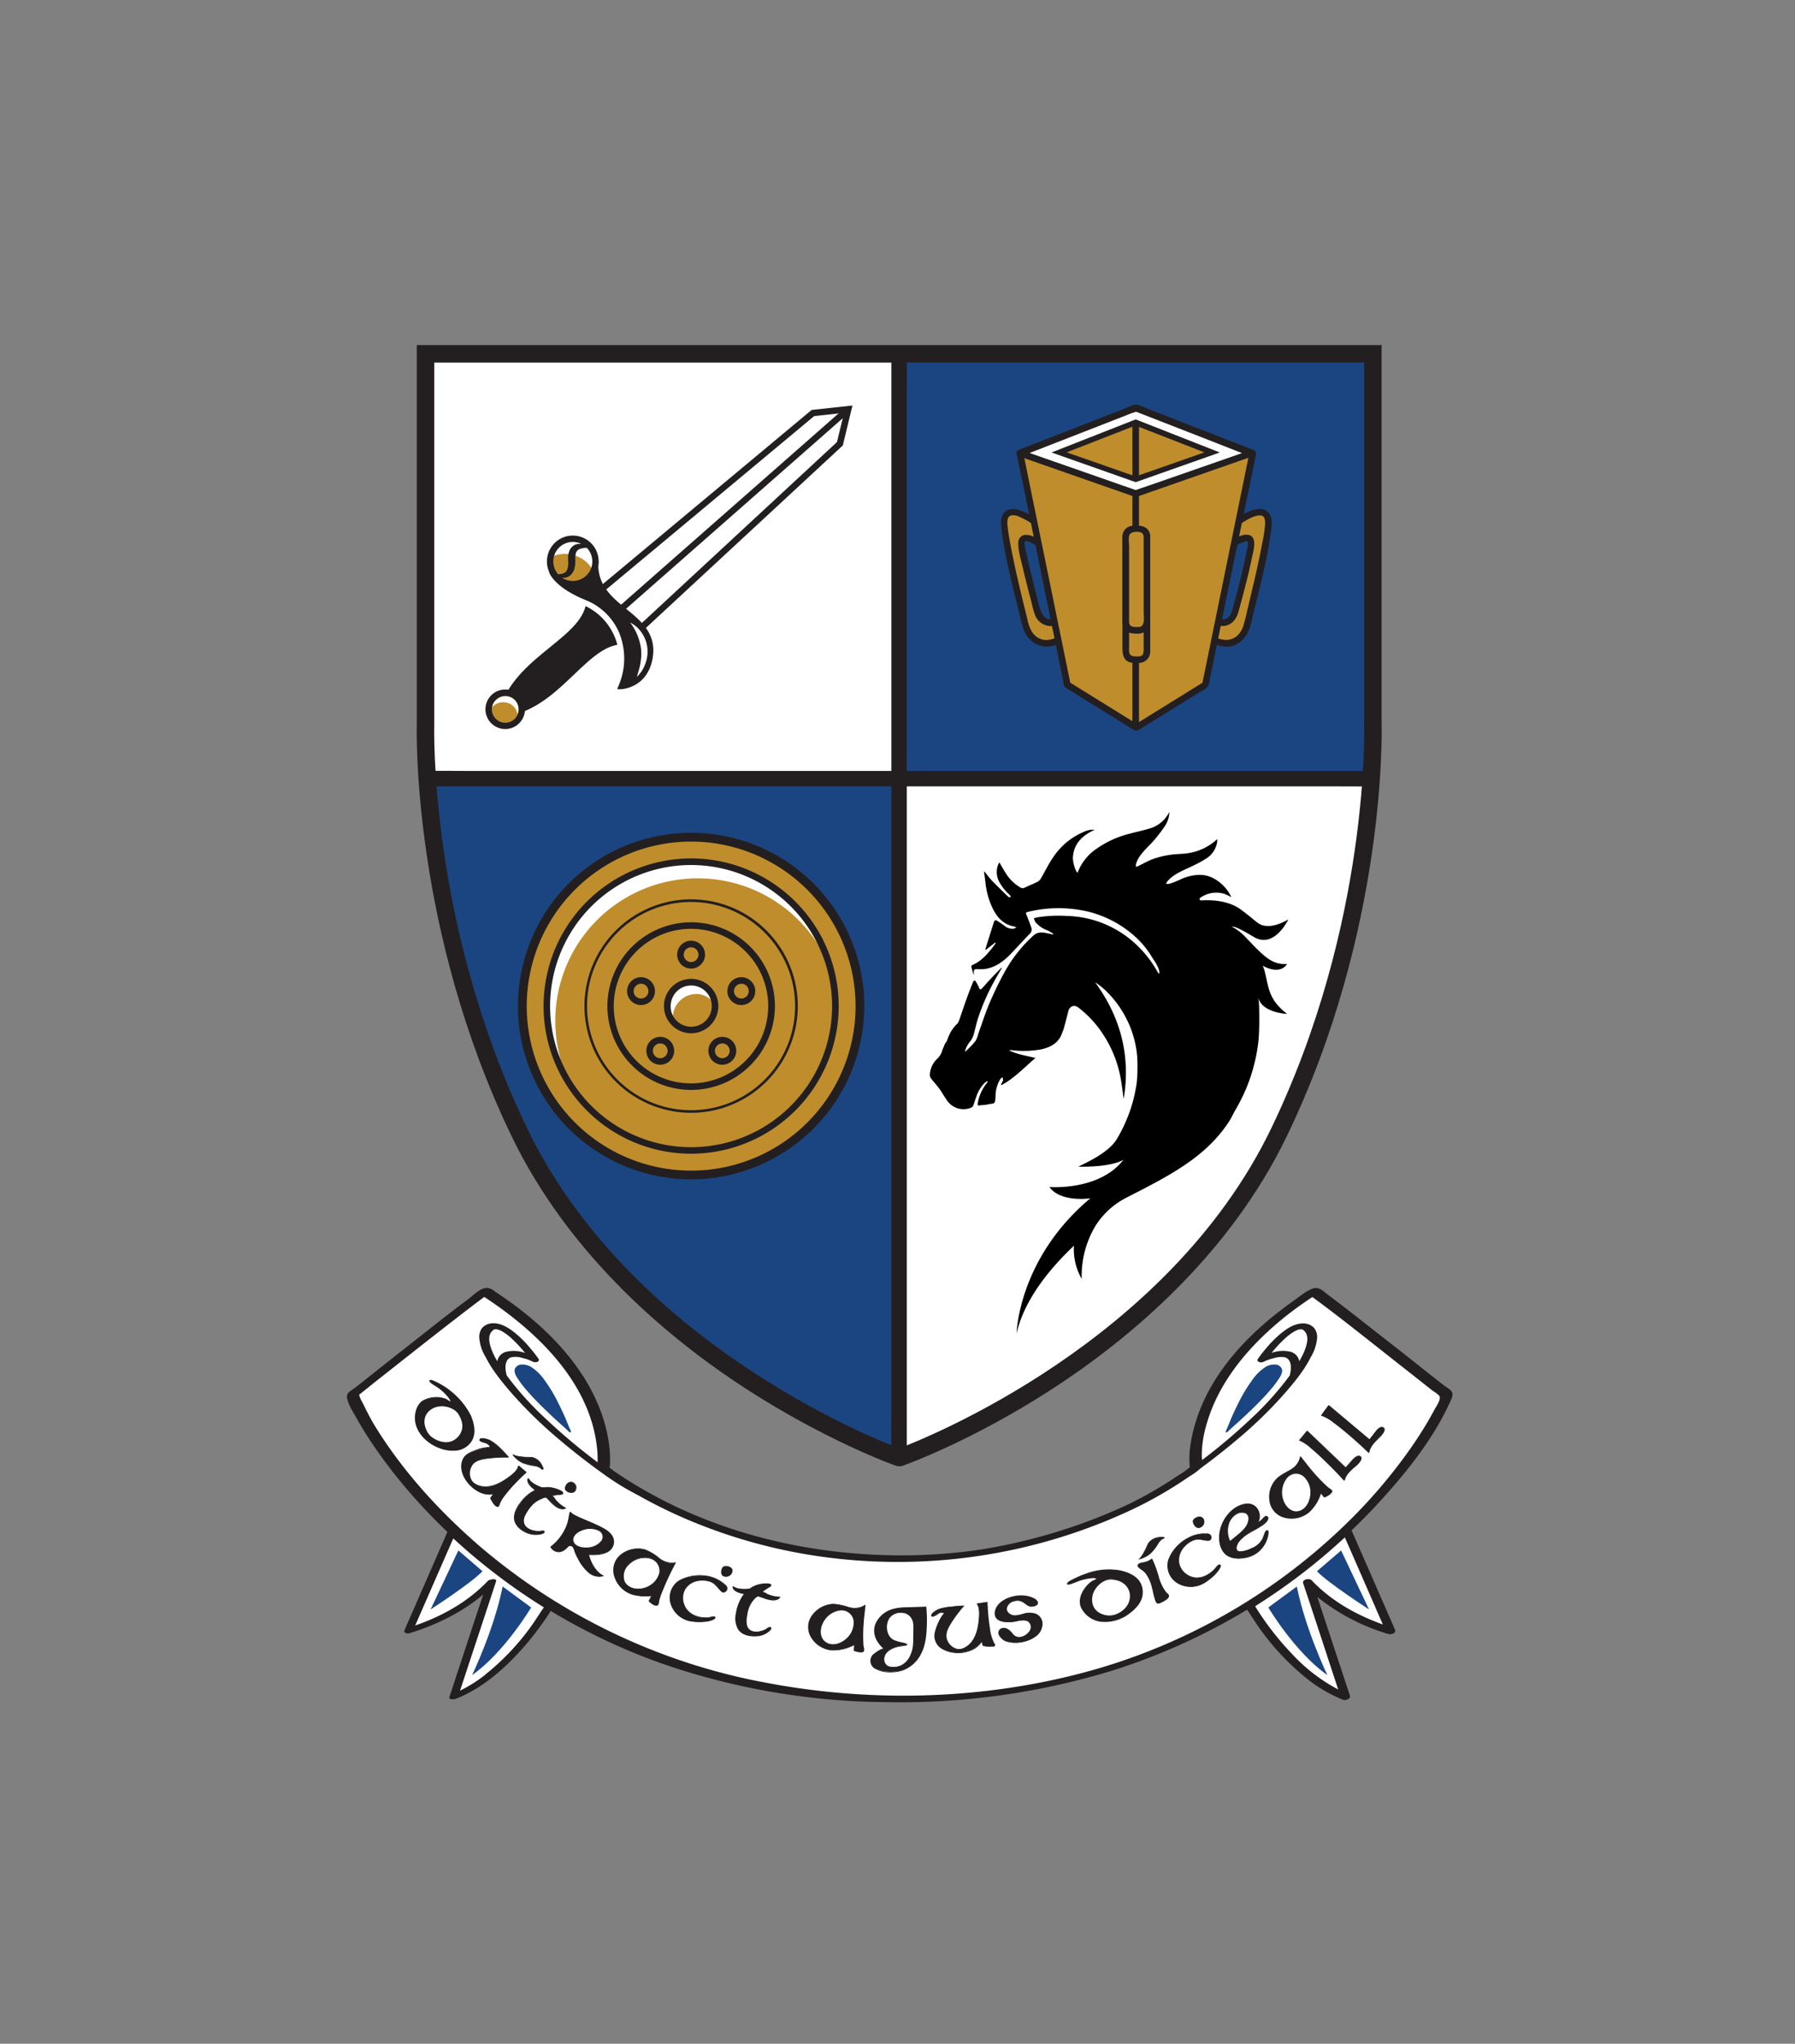 <svg xmlns="http://www.w3.org/2000/svg" viewBox="0 0 582.45 662.75"><rect x="0" y="0" width="582.45" height="662.75" fill="#808080" stroke="none"/><defs><style>.cls-1{fill:#fff;}.cls-2{fill:#1b4581;}.cls-3{fill:#231f20;}.cls-4{fill:#bf8d2c;}</style></defs><g id="CREST"><path class="cls-1" d="M114.5,452.1l42.94-33.19s39,21.6,38.34,55.88l1,1.82s38.49,29.95,95.21,29,95.76-28,97-30.14c0,0-4.13-32.76,38.41-56.54l42.38,33.36s-14.2,30.21-32.7,43.26l14.7,33.31s-23.23-10.68-26.31-13.49l11,34.51s-23.17-11.22-30.84-28.71c0,0-53.76,31-109.22,30s-104.39-19.77-117.49-30c0,0-14.81,22.43-31.71,28.71l11.66-35.25S144.22,526.39,132.66,528l13.71-32.28S118,466.8,114.5,452.1"></path><path class="cls-1" d="M291.58,472.62S204.64,442,168.51,367.14c-32.81-68-30.44-132.57-30.44-132.57V115.75h307.4V234.57s2.38,64.55-30.43,132.57C378.91,442,292,472.62,292,472.62"></path><path class="cls-2" d="M445.47,115.75H292V252.54H445c.76-11.3.51-18,.51-18Z"></path><path class="cls-2" d="M291,252.54H138.59c1.59,23.87,7.65,68.43,29.92,114.6C202.87,438.39,283.21,469.53,291,472.4Z"></path><path class="cls-2" d="M441.26,115.75H292V252.54H440.61c.89-13.88.65-22.45.65-22.45Z"></path><path class="cls-3" d="M289.23,115.75V457.92c0,4.62-.09,9.25,0,13.87v.61c0,3.19,5,3.19,5,0V130.23c0-4.62.09-9.26,0-13.88v-.6c0-3.19-5-3.2-5,0Z"></path><path class="cls-3" d="M138.59,255H432.53c4,0,7.94.07,11.91,0H445c3.19,0,3.2-5,0-5H151c-4,0-7.94-.08-11.91,0h-.52c-3.2,0-3.2,5,0,5Z"></path><path class="cls-4" d="M337.3,170.24s-11.89-9.2-11.39-.15c.39,7.21,7.1,33.41,7.1,33.41s2.51,7.77,10.28,4.22C349.52,204.88,337.3,170.24,337.3,170.24Zm5.48,31.3c-4.79,1.82-6.09-3.1-6.09-3.1s-4.53-16.43-5.14-21.69,6.65.17,6.65.17S345.21,200.62,342.78,201.54Z"></path><path class="cls-3" d="M337.84,169.32a20.94,20.94,0,0,0-7.74-4.09c-1.63-.36-3.48-.22-4.5,1.28s-.81,3.49-.61,5.2c1.12,9.21,3.59,18.34,5.81,27.34a34.42,34.42,0,0,0,1.48,5.46c1.64,3.72,5.23,5.92,9.3,4.94,1.62-.39,3.1-1,3.82-2.53a10,10,0,0,0,.72-4.15,52.52,52.52,0,0,0-1.7-12,177.81,177.81,0,0,0-6-20.49c0-.12-.09-.25-.13-.37-.45-1.29-2.51-.73-2.05.56,1.79,5.09,3.37,10.27,4.76,15.49a101.55,101.55,0,0,1,2.6,12.06c.33,2.39.94,6-.24,8.12a1.08,1.08,0,0,1-.6.59,7.23,7.23,0,0,1-3.9.78,5.6,5.6,0,0,1-4-2.64,11.33,11.33,0,0,1-1.46-4c-2.08-8.28-4.12-16.6-5.66-25-.31-1.64-.6-3.29-.76-4.94-.11-1.12-.43-3.29,1-3.73s3.13.51,4.3,1.1a29.15,29.15,0,0,1,3.84,2.37c.21.14.42.29.62.45C337.85,172,338.91,170.15,337.84,169.32Z"></path><path class="cls-3" d="M342.5,200.52c-4.74,1.67-5.26-4.05-6.09-7.24s-1.7-6.56-2.47-9.86c-.34-1.5-.68-3-1-4.51-.11-.58-.79-2.8-.32-3.3s2.18.48,2.68.75a19.43,19.43,0,0,1,2.33,1.47l-.49-.63c2,6.65,4,13.5,4.89,20.38a15.15,15.15,0,0,1,.17,2.42c0,.41-.06.41-.07.66s0,0,.09,0c-1.25.57-.17,2.4,1.07,1.84,1.42-.65,1.06-3.14.93-4.34a66.94,66.94,0,0,0-1.43-7.83c-1-4.48-2.11-9-3.52-13.41-.43-1.3-2.4-2.15-3.55-2.69a5.43,5.43,0,0,0-3.53-.72,2.59,2.59,0,0,0-1.77,2.74c0,2.79,1,5.77,1.6,8.46.77,3.26,1.6,6.51,2.46,9.75.4,1.55.72,3.16,1.27,4.66a5.47,5.47,0,0,0,7.29,3.49C344.35,202.11,343.8,200.06,342.5,200.52Z"></path><polyline class="cls-4" points="368.51 235.78 346.34 222.06 330.95 146.93 368.51 132.3"></polyline><path class="cls-3" d="M369.05,234.87l-19.36-12-2.82-1.74.49.63-5.2-25.41-8.29-40.47L332,146.65l-.75,1.31,32.95-12.84,4.62-1.8c1.26-.49.71-2.54-.57-2l-33,12.84-4.61,1.8a1.08,1.08,0,0,0-.74,1.3L332.55,160l5.67,27.69,5.32,26L345,221a12.54,12.54,0,0,0,.27,1.33c.25.67,1,1,1.59,1.35l20.52,12.7.57.35c1.16.72,2.23-1.11,1.07-1.83Z"></path><path class="cls-4" d="M394.19,207.72c7.77,3.55,10.28-4.22,10.28-4.22s6.71-26.2,7.1-33.41c.5-9.05-11.39.15-11.39.15S388,204.88,394.19,207.72Zm5.09-30.8s7.26-5.44,6.65-.17-5.14,21.69-5.14,21.69-1.3,4.92-6.09,3.1C392.27,200.62,399.28,176.92,399.28,176.92Z"></path><path class="cls-3" d="M393.65,208.64c2.41,1.06,5,1.54,7.5.35a8.69,8.69,0,0,0,3.69-3.73,21.75,21.75,0,0,0,1.56-5.09c2.23-9,4.62-18.07,5.93-27.26.25-1.76.61-3.74,0-5.46a3.57,3.57,0,0,0-3.87-2.38c-3.09.24-6.35,2.27-8.73,4.17a2.78,2.78,0,0,0-.85,1.48c-.38,1.1-.74,2.2-1.1,3.3-1.24,3.82-2.4,7.66-3.43,11.54a97.82,97.82,0,0,0-2.72,13.09c-.34,2.71-.86,6.46.77,8.88a3.31,3.31,0,0,0,1.24,1.11c1.22.6,2.3-1.24,1.07-1.83a1.83,1.83,0,0,1-.92-1.33,10.92,10.92,0,0,1-.32-3.06,46.92,46.92,0,0,1,1.18-9,179.84,179.84,0,0,1,5.15-18.78c.45-1.38.91-2.77,1.39-4.14l-.49.64a28.75,28.75,0,0,1,3-2c1.5-.88,3.44-2.06,5.26-2s1.59,2.44,1.46,3.8c-.2,2-.58,4-1,6-1,5.39-2.27,10.74-3.54,16.08-.79,3.31-1.5,6.68-2.45,10a7.35,7.35,0,0,1-1.28,2.38c-1.92,2.42-4.78,2.57-7.49,1.39C393.48,206.26,392.4,208.09,393.65,208.64Z"></path><path class="cls-3" d="M399.82,177.83a11.17,11.17,0,0,1,4.32-2.27c1-.17.81.5.71,1.36-.14,1.09-.37,2.18-.6,3.26-1.13,5.44-2.55,10.83-4,16.2a15.11,15.11,0,0,1-.75,2.46,3.45,3.45,0,0,1-2,1.93c-.8.24-1.43-.16-2.19-.14-.06,0,0,.28,0,.08,0-.38-.09-1.14-.05-1.76a27.06,27.06,0,0,1,.36-2.85c.43-2.53,1-5,1.61-7.54q1.39-5.72,3.06-11.36a1.06,1.06,0,0,0-2.05-.57c-1.13,3.8-2.15,7.64-3.09,11.49-.66,2.72-1.29,5.46-1.71,8.23-.24,1.56-.8,3.89,0,5.39.57,1.06,2.13,1.27,3.21,1.27a4.94,4.94,0,0,0,3.68-1.65A8,8,0,0,0,402,197.9c1.56-5.72,3.09-11.47,4.29-17.28.43-2.1,1.91-6.88-1.49-7.21-2.13-.21-4.46,1.37-6.09,2.59C397.66,176.81,398.72,178.65,399.82,177.83Z"></path><polyline class="cls-4" points="368.97 235.78 391.14 222.06 406.53 146.93 368.97 132.3"></polyline><path class="cls-3" d="M369.5,236.7l19.22-11.89c1.2-.75,3.24-1.46,3.55-3l1.2-5.86,5-24.63L404.33,163c1.06-5.17,2.21-10.33,3.18-15.52,0-.08,0-.16,0-.24a1.09,1.09,0,0,0-.74-1.3l-32.95-12.84-4.61-1.8c-1.28-.49-1.83,1.56-.57,2l32.95,12.84,4.62,1.8-.75-1.31-5.2,25.42L392,212.54l-1.89,9.23.49-.63-19.37,12-2.81,1.75c-1.16.72-.1,2.56,1.07,1.83Z"></path><path class="cls-3" d="M367.45,136V231.7c0,1.29-.09,2.62,0,3.91v.17a1.07,1.07,0,0,0,2.13,0V140.09c0-1.29.09-2.62,0-3.91a1,1,0,0,1,0-.17,1.07,1.07,0,0,0-2.13,0Z"></path><rect class="cls-4" x="365.31" y="171.49" width="6.86" height="42.42" rx="2.5"></rect><path class="cls-3" d="M369.67,212.85c-1.36,0-3.14.29-3.29-1.55-.05-.6,0-1.22,0-1.83v-31.1a37.65,37.65,0,0,1,0-4.38c.23-2.05,4.5-2.08,4.72,0a10.93,10.93,0,0,1,0,1.28v35.14c0,1.07,0,2.34-1.43,2.44s-1.37,2.22,0,2.12a3.67,3.67,0,0,0,3.56-3.72c0-.78,0-1.56,0-2.34v-33.1c0-.6,0-1.2,0-1.8-.11-2.54-2.09-3.58-4.38-3.58a5.18,5.18,0,0,0-3,.57,3.68,3.68,0,0,0-1.63,3c0,.54,0,1.1,0,1.64v33.13c0,2.49-.23,5.69,3.08,6.16a16.62,16.62,0,0,0,2.34,0A1.06,1.06,0,0,0,369.67,212.85Z"></path><rect class="cls-4" x="365.31" y="171.49" width="6.86" height="32.88" rx="2.5"></rect><path class="cls-3" d="M369.67,203.31c-1.3,0-3.09.31-3.29-1.45a9.73,9.73,0,0,1,0-1.08v-23.5c0-1.1-.33-2.79.12-3.84s2.93-1.25,3.89-.69c.72.42.71,1.16.71,1.87v23.87c0,1.37.6,4.68-1.43,4.82-1.36.09-1.37,2.22,0,2.12a3.65,3.65,0,0,0,3.56-3.59c0-.52,0-1.05,0-1.58V174.79a5.71,5.71,0,0,0-.23-2c-.75-2-2.62-2.31-4.49-2.31s-3.81.8-4.2,2.94a8.68,8.68,0,0,0-.06,1.61v26a5,5,0,0,0,.49,2.68c1.09,1.87,3.05,1.77,4.93,1.77A1.06,1.06,0,0,0,369.67,203.31Z"></path><path class="cls-3" d="M368.8,161.08l32.84-11.47,4.72-1.65a1.07,1.07,0,0,0,0-2.05L373.25,133a32,32,0,0,0-4.41-1.72c-1-.23-2.55.74-3.48,1.1l-19.16,7.46-15.53,6.06a1.07,1.07,0,0,0,0,2.05l32.84,11.47,4.72,1.65c1.3.45,1.85-1.6.57-2.05L336,147.56l-4.73-1.65V148l32.95-12.84,3-1.18c.27-.1,1.35-.33,1.52-.59.07-.11-.49-.11-.43,0s.43.17.52.2l2.41.94,19.26,7.5,15.3,6v-2.05L373,157.38,368.23,159C367,159.48,367.5,161.53,368.8,161.08Z"></path><path class="cls-3" d="M369,158.08l24-8.4,3.4-1.19a1.79,1.79,0,0,0,0-3.41l-24.19-9.43a31.74,31.74,0,0,0-3.23-1.26c-1-.25-2.12.44-3,.79l-14.12,5.5-11.29,4.4a1.79,1.79,0,0,0,0,3.41l24,8.4,3.4,1.19c2.16.75,3.09-2.67.94-3.42l-24-8.4-3.4-1.18v3.41l24-9.36,2.25-.87c.16-.06,1-.27,1.1-.43-.12.27-1.38-.28-.42.15.55.25,1.14.44,1.71.67l14.1,5.49,11.17,4.35v-3.41l-24,8.4-3.4,1.18C365.9,155.41,366.82,158.84,369,158.08Z"></path><path class="cls-1" d="M368.51,136l27.3,10.73-27.3,9.63-27.3-9.63L368.51,136m0-2.86-34.9,13.73,34.9,12.31,34.9-12.31-34.9-13.73Z"></path><path class="cls-3" d="M368.8,161.08l32.84-11.47,4.72-1.65a1.07,1.07,0,0,0,0-2.05L373.25,133a32,32,0,0,0-4.41-1.72c-1-.23-2.55.74-3.48,1.1l-19.16,7.46-15.53,6.06a1.07,1.07,0,0,0,0,2.05l32.84,11.47,4.72,1.65c1.3.45,1.85-1.6.57-2.05L336,147.56l-4.73-1.65V148l32.95-12.84,3-1.18c.27-.1,1.35-.33,1.52-.59.07-.11-.49-.11-.43,0s.43.17.52.2l2.41.94,19.26,7.5,15.3,6v-2.05L373,157.38,368.23,159C367,159.48,367.5,161.53,368.8,161.08Z"></path><path class="cls-3" d="M292.45,475.45H291.1l-.46-.16c-.9-.31-22.36-8-48.59-24.94-24.25-15.72-57.15-42.69-76.09-82-32.31-67-30.79-131.53-30.72-133.85V111.91H448.31V234.52c.07,2.32,1.59,66.87-30.72,133.85-18.95,39.29-51.84,66.26-76.09,82-26.24,17-47.69,24.63-48.59,24.94ZM140.91,117.58V234.67c0,.64-1.95,64.68,30.15,131.24,33.43,69.29,112.19,100.55,120.71,103.76,8.53-3.21,87.29-34.47,120.72-103.76,32.13-66.62,30.17-130.6,30.15-131.24V117.58Z"></path><circle class="cls-4" cx="224.27" cy="326.26" r="54.76"></circle><path class="cls-3" d="M224.27,382.44a56.19,56.19,0,1,1,56.18-56.18A56.25,56.25,0,0,1,224.27,382.44Zm0-109.53a53.35,53.35,0,1,0,53.35,53.35A53.41,53.41,0,0,0,224.27,272.91Z"></path><path class="cls-3" d="M224.27,353.44a27.18,27.18,0,1,1,27.18-27.18A27.21,27.21,0,0,1,224.27,353.44Zm0-52.24a25.06,25.06,0,1,0,25,25.06A25.08,25.08,0,0,0,224.27,301.2Z"></path><path class="cls-3" d="M224.25,314.09a4.52,4.52,0,1,1,4.52-4.51A4.51,4.51,0,0,1,224.25,314.09Zm0-6.9a2.39,2.39,0,1,0,2.39,2.39A2.39,2.39,0,0,0,224.25,307.19Z"></path><path class="cls-3" d="M240.56,325.92a4.52,4.52,0,1,1,4.51-4.51A4.52,4.52,0,0,1,240.56,325.92Zm0-6.9a2.39,2.39,0,1,0,2.39,2.39A2.39,2.39,0,0,0,240.56,319Z"></path><path class="cls-3" d="M234.38,345.27a4.52,4.52,0,1,1,4.52-4.51A4.51,4.51,0,0,1,234.38,345.27Zm0-6.9a2.39,2.39,0,1,0,2.39,2.39A2.39,2.39,0,0,0,234.38,338.37Z"></path><path class="cls-3" d="M214.24,345.27a4.52,4.52,0,1,1,4.52-4.51A4.51,4.51,0,0,1,214.24,345.27Zm0-6.9a2.39,2.39,0,1,0,2.39,2.39A2.4,2.4,0,0,0,214.24,338.37Z"></path><path class="cls-3" d="M208,325.92a4.52,4.52,0,1,1,4.52-4.51A4.51,4.51,0,0,1,208,325.92Zm0-6.9a2.39,2.39,0,1,0,2.39,2.39A2.4,2.4,0,0,0,208,319Z"></path><path class="cls-3" d="M224.27,360.86a34.61,34.61,0,1,1,34.6-34.6A34.64,34.64,0,0,1,224.27,360.86Zm0-68.36A33.76,33.76,0,1,0,258,326.26,33.79,33.79,0,0,0,224.27,292.5Z"></path><path class="cls-1" d="M218.43,328.74a7.64,7.64,0,0,1,8.76-6.3,7.1,7.1,0,0,1,3.66,1.95,6.67,6.67,0,0,0-5.14-4.95,6.91,6.91,0,0,0-7.93,5.7,7.26,7.26,0,0,0,.57,4.47A8.52,8.52,0,0,1,218.43,328.74Z"></path><path class="cls-3" d="M224.27,335.07a8.82,8.82,0,1,1,8.81-8.81A8.82,8.82,0,0,1,224.27,335.07Zm0-15.5a6.69,6.69,0,1,0,6.69,6.69A6.7,6.7,0,0,0,224.27,319.57Z"></path><path class="cls-1" d="M180.18,331.05a46.24,46.24,0,0,1,89.41-16.55,46.81,46.81,0,1,0-84.27,37.72A46,46,0,0,1,180.18,331.05Z"></path><path class="cls-3" d="M224.27,374.13a47.88,47.88,0,1,1,47.87-47.87A47.92,47.92,0,0,1,224.27,374.13Zm0-93.62A45.75,45.75,0,1,0,270,326.26,45.8,45.8,0,0,0,224.27,280.51Z"></path><path class="cls-3" d="M203.25,207.93,191.36,194.4c-.39,12.86-22.32,18.41-27.84,34.8l1.65,1.88C182.13,227.71,190.46,206.67,203.25,207.93Z"></path><path class="cls-3" d="M164.78,232.21l-2.43-2.77.19-.57c2.82-8.38,9.79-14,15.94-19s11.66-9.46,11.85-15.49l.07-2.62,15.36,17.47-2.61-.26c-6-.59-11.05,4.21-16.88,9.77s-12.23,11.64-20.9,13.36ZM164.7,229l.84,1c7.8-1.76,13.64-7.33,19.3-12.71,5.25-5,10.24-9.76,16.13-10.33l-8.88-10.1c-1.32,5.76-6.68,10.1-12.31,14.67C173.71,216.39,167.44,221.47,164.7,229Z"></path><circle class="cls-4" cx="163.95" cy="230.03" r="5.38"></circle><path class="cls-1" d="M160,229a4.84,4.84,0,0,1,6.83.26,4.47,4.47,0,0,1,1.07,2.4,4.22,4.22,0,0,0-.64-4.48A4.39,4.39,0,0,0,161,227a4.58,4.58,0,0,0-1.45,2.46A4.86,4.86,0,0,1,160,229Z"></path><path class="cls-3" d="M159.14,234.26a6.41,6.41,0,1,1,9,.58A6.41,6.41,0,0,1,159.14,234.26Zm8.08-7.1a4.35,4.35,0,1,0-.4,6.13A4.35,4.35,0,0,0,167.22,227.16Z"></path><path class="cls-1" d="M200.69,210.83a19.32,19.32,0,0,0-12-14.86l.77-1.91a21.35,21.35,0,0,1,13.28,16.42Z"></path><polygon class="cls-1" points="272.51 143.91 275.23 132.69 263.75 133.94 194.45 191.69 200.39 198.46 206.34 205.22 272.51 143.91"></polygon><path class="cls-3" d="M206.26,206.7,193,191.58l70.36-58.64,13.25-1.44-3.13,12.95Zm-10.34-14.89,10.49,11.93,65.17-60.38,2.3-9.49-9.7,1.06Z"></path><rect class="cls-3" x="187.99" y="164.54" width="99.63" height="2.07" transform="translate(-50.12 198.19) rotate(-41.31)"></rect><path class="cls-3" d="M178.92,185.33s1.34,4.5,11.38,8.57c11.17,4.54,16,16.92,11,28.84,0,0,8.06-.07,9.7-9.47,2.6-14.93-18.71-15.24-17.61-31.37"></path><path class="cls-3" d="M200.25,223.48l.42-1a22.24,22.24,0,0,0,.29-17.18A19.76,19.76,0,0,0,190,194.58c-10.26-4.16-11.75-8.84-11.81-9l1.4-.43s1.47,4.26,11,8.11a21.25,21.25,0,0,1,11.74,11.49,23.5,23.5,0,0,1,.15,17.16c2.15-.4,6.69-2,7.86-8.73,1.22-7-3.25-10.69-8-14.54-5-4.08-10.21-8.3-9.63-16.74l1.46.1c-.52,7.68,4.37,11.66,9.09,15.5s9.88,8,8.51,15.93c-1.72,9.9-10.33,10.08-10.41,10.08Z"></path><circle class="cls-1" cx="185.86" cy="182.07" r="7.36"></circle><path class="cls-4" d="M191.09,183.07A10.56,10.56,0,0,0,179,180.53a7,7,0,0,0,1.37,6c.05.07.09.15.15.22a7,7,0,0,0,9.82.63,6.89,6.89,0,0,0,1.85-2.69A9.81,9.81,0,0,0,191.09,183.07Z"></path><path class="cls-1" d="M204.48,201.89a9.55,9.55,0,0,1,3.78,3.36,10.66,10.66,0,0,1,1.8,4.88,11.06,11.06,0,0,1-.67,5.14,12.78,12.78,0,0,1-1.12,2.29,16.61,16.61,0,0,1-1.58,1.95c.17-.84.45-1.59.65-2.37s.42-1.52.49-2.29a15.46,15.46,0,0,0,.17-4.49A17.8,17.8,0,0,0,204.48,201.89Z"></path><path class="cls-3" d="M192.06,177.68c-1.64-.1-3.34-.07-4.35.56a2,2,0,0,0-.87,1.31,7.45,7.45,0,0,0-.16.91l0,1a10.14,10.14,0,0,1-.23,2.71,4.43,4.43,0,0,1-1.6,2.56,3.59,3.59,0,0,1-2.87.59,4.83,4.83,0,0,1-2.31-1.16c1.62.24,3.32,0,4-.82s.78-2.29.68-3.75l0-1.37a6.38,6.38,0,0,1,.35-1.45,3.64,3.64,0,0,1,2.21-2.24A5.69,5.69,0,0,1,192.06,177.68Z"></path><path class="cls-3" d="M179.56,187.61a8.39,8.39,0,1,1,11.84.76A8.4,8.4,0,0,1,179.56,187.61Zm11.06-9.72a6.33,6.33,0,1,0-.58,8.94A6.33,6.33,0,0,0,190.62,177.89Z"></path><path d="M417.62,312.58c-4.95.41-7.68-2.64-13.46-8.67a16.49,16.49,0,0,0-4.54-3.46c1.11,0,2.56.61,7.27,3.41,6.62,3.93,11.17-5.73,11.17-5.73s-3.52,2.26-6.71,2.15-3.19-1.32-8.81-5.39c-4.32-3.14-10.35-3.08-12.91-2.88-.34-.22-.51-.44-.36-.68a.67.67,0,0,1,.23-.21,8.88,8.88,0,0,1,7.87-1.23,17.23,17.23,0,0,1,2.17,1.06,13,13,0,0,0-5.65-6.05,9.43,9.43,0,0,0-5.21-1.18,15.49,15.49,0,0,0-5.64,1.46,28.17,28.17,0,0,1-3.57,1.41,3.27,3.27,0,0,1-1.12,0,5.08,5.08,0,0,1,.54-.91c2.05-2.27,4.84-3.33,7.51-4.6a41.41,41.41,0,0,0,5.09-2.73,7.73,7.73,0,0,0,3.49-5.56c0-.18,0-.36,0-.67l-.62.53a17.63,17.63,0,0,1-9.15,4.06c-1.83.25-3.7.21-5.53.5a28.33,28.33,0,0,0-5.31,1.27c-1.8.64-3.48,1.63-5.22,2.45a.58.58,0,0,1-.62,0c.22-3.3,4.23-6.36,6.19-8.73a53.32,53.32,0,0,0,3.34-4.42,8.54,8.54,0,0,0,1.37-4.47,10.39,10.39,0,0,1-6.75,5.46c-2.11.63-4.27,1.06-6.39,1.65a32,32,0,0,0-10.59,4.89,16.26,16.26,0,0,0-5.41,6.23c-.22.49-.44,1-.68,1.49-.69-.57-1.56-3.56-1.47-5,.3-4.52,3.09-7.13,7.07-8.95a6.85,6.85,0,0,0-3.71.76,22.2,22.2,0,0,0-9.86,8.31c-1.48,2.13-2.59,4.51-3.91,6.75a2.77,2.77,0,0,1-1.07,1.05c-1.35.67-2.76,1.22-4.11,1.87a1.35,1.35,0,0,1-1.4,0,13.51,13.51,0,0,1-4.8-4.67c-.72-1.11-1.35-2.27-2.07-3.5a6.21,6.21,0,0,0-.36.64,6.67,6.67,0,0,0,.28,5.61,16,16,0,0,0,3.51,4.38c.16.14.17.44.25.67-.26,0-.61,0-.76-.11-1.82-1.76-3.64-3.52-5.4-5.34-.84-.88-1.54-1.88-2.31-2.83l-.19,0c.16,1.22.34,2.45.48,3.68a25.25,25.25,0,0,0,2.32,8.2c1.46,3,3.54,5.27,7,5.9a3.78,3.78,0,0,1,.71.32,6,6,0,0,1-.9.38,3.72,3.72,0,0,1-2.92-.92c-.78-.54-1.55-1.11-2.37-1.6-.65-.38-.91-.25-1.15.48l-2.13,6.74c-.22.69-.42,1.38-.64,2.07l.2.1,3-2.36.18.21c-.36.49-.72,1-1.1,1.48-1.8,2.31-3.74,4.46-6.54,5.61a.66.66,0,0,0-.25.57c.21.86.47,1.7.78,2.77v-.83c0-1.12.12-1.19,1.22-1.19a17.7,17.7,0,0,0,2.63-.09c3.29-.55,5.82-2.46,8.07-4.78,2.09-2.16,4.1-4.4,6.2-6.55a1.92,1.92,0,0,0,.52-2.18c-.51-1.38-1-2.76-1.58-4.12-.19-.45-.18-.68.35-.81a41.83,41.83,0,0,1,19.74-.12,35.47,35.47,0,0,1,15.24,8.12,28.94,28.94,0,0,1,5.51,6.75c.62,1,2.75,3.91,2.23,5.25a.45.45,0,0,1-.14-.06c-.18-.28-.36-.55-.52-.83a36.69,36.69,0,0,0-9.17-10.64,33.92,33.92,0,0,0-19.95-7.19,44.2,44.2,0,0,0-9.75.45,10.92,10.92,0,0,0-1.11.34c.15.37.29.73.44,1.09a1.24,1.24,0,0,0,.14.18,9,9,0,0,0,3.8,2.59c.67.31,1.29.73,1.93,1.1l-.15.29a12.23,12.23,0,0,0-1.19-.31c-1.76-.35-3.5-.83-5.1.62a45.77,45.77,0,0,0-9.48,12.07c-1.76,3.23-3.37,6.56-4.81,9.94-1.34,3.16-2.37,6.44-3.54,9.66a9.68,9.68,0,0,1-1,2.57,29.5,29.5,0,0,1-2.84,3,4,4,0,0,1-.58.44,8.44,8.44,0,0,1,1.78-3.41,7.5,7.5,0,0,0,1-1.89c.56-1.87.91-3.81,1.53-5.65a70.51,70.51,0,0,1,6.14-13.54c.52-.87,1-1.75,1.65-2.82a3,3,0,0,0-.43.25c-1.09,1.12-2.18,2.22-3.24,3.36s-1.91,2.12-2.88,3.17c-.38.43-.68.41-.92-.18a12.7,12.7,0,0,0-1-1.94c-.39-.6-.71-.58-1,.1q-1.16,2.85-2.2,5.74c-.8,2.23-1.53,4.5-2.33,6.73a5.4,5.4,0,0,1-.43.87,11.49,11.49,0,0,0-2.36,3,19.11,19.11,0,0,0-1.07,2.51c0-.06-.07.16-.09.19a2,2,0,0,1-.18.32l-.34.5a3,3,0,0,0-.41,1,6,6,0,0,0-.49,1.06,6.08,6.08,0,0,1-1.53,2.75,7.61,7.61,0,0,0-2.56,5.51,2.24,2.24,0,0,0,.54,1.22c.84,1.09,1.78,2.09,2.59,3.2s1.5,2.43,2.34,3.58a6.47,6.47,0,0,0,7.88,2.53,1.37,1.37,0,0,0,.74-.72c.38-.95.64-2,1-2.91a11.44,11.44,0,0,1,2.73-4.45,7.62,7.62,0,0,1,.8-.56l.17.19a8.19,8.19,0,0,1-.47.68,14,14,0,0,0-2.79,6.41c-.08.37,0,.7.55.61.92-.14,1.86-.14,2.76-.34,2-.45,2.36.23,2.47-2.55a10.83,10.83,0,0,1,1.59-5.72c.15-.23.47-.35.71-.52a6,6,0,0,1,.15,1c0,.17-.17.35-.27.52l-.43.87.2.15c4.15-2.22,7.33-5.68,11-8.79-3-.76-5.93-1.16-8.58-2.5a4.19,4.19,0,0,1,1.27,0,31.53,31.53,0,0,0,9.35-.34c2.92-.69,5.38-2,6.52-5,.21-.56.47-1.11.63-1.69.52-1.86,1-3.72,1.47-5.59.4-1.66,1.88-2.29,3.23-1.27a34.71,34.71,0,0,1,8.12,8.8,38.45,38.45,0,0,1,5.62,14c.45,2.35.69,4.74,1,6.89,2.3-13.75-.86-26.41-9.27-37.85a22.86,22.86,0,0,1,3,2.28,33.77,33.77,0,0,1,6.89,9A33,33,0,0,1,369,342.64a52.69,52.69,0,0,1,0,6.53,24.67,24.67,0,0,1-.49,4,46.54,46.54,0,0,1-2.89,9.78,49.09,49.09,0,0,1-3.4,6.71c-2.9,4.42-10.1,7.52-12.31,8.66,0,0,10,.38,14.61-2.21-7.84,10.14-24,8.81-24,8.81,3.64,5.12,13.27,3.67,13.27,3.67h0c-23.39,19.56-23.93,43.79-23.93,43.79,2.38-10.31,9.84-20.12,18.62-28.42A19.18,19.18,0,0,0,351,414.72a31.48,31.48,0,0,1,4.48-17.22l.24-.38.52-.76.3-.4c.18-.26.38-.52.58-.77l.21-.26c.43-.52.88-1,1.37-1.53l.24-.26.77-.74.36-.32.84-.72.21-.16c.59-.47,1.22-.92,1.88-1.36a26.7,26.7,0,0,1,2.59-1.51c7.29-3.71,14-7.13,19.86-11.24h0l.17-.12c.5-.35,1-.71,1.48-1.07l.23-.17c1.42-1.08,2.79-2.21,4.09-3.4l.48-.44.05-.06a44.35,44.35,0,0,0,6.9-8.2c1.08-1.82,1.61-3,1.61-3h0c.56-.92,1.09-1.86,1.6-2.82.12-.25.25-.49.37-.72A53.75,53.75,0,0,0,407,345a51.89,51.89,0,0,0,1.4-8c.27-3.57.24-7.17.16-10.75a18.61,18.61,0,0,0-.29-2.68c1.35,4.92,9.37,5.22,9.37,5.22-6.52-5-5.92-9.25-7.44-14.41a9.25,9.25,0,0,0-.49-1.23l.31.17C415.83,316.29,417.62,312.58,417.62,312.58ZM312.33,334.43l.13-.12v.15Z"></path><path class="cls-3" d="M468.65,449.34c-5.06-3.91-10-7.93-15.07-11.88s-10.22-8-15.35-12q-3.64-2.82-7.31-5.59c-1.73-1.29-2.95-2.8-5.17-1.93s-4.08,2.54-5.92,3.83-3.83,2.78-5.69,4.25a99.17,99.17,0,0,0-11.49,10.58c-6.58,7.15-12,15.53-14.78,24.91-1.33,4.51-2.31,9.55-1.79,14.27a26.36,26.36,0,0,1-3.87,2.74q-2.64,1.81-5.39,3.46-4.92,3-10.08,5.54l-2.12,1a180,180,0,0,1-25.07,9.23,184.41,184.41,0,0,1-21.34,4.74,174.72,174.72,0,0,1-24.28,1.88c-33.36.23-66.78-8.32-94.43-27.13-.55-.38-1.1-.89-1.69-1.24.62-5.5-.73-12.26-2.54-17.42a60.44,60.44,0,0,0-7.33-14.22c-6.35-9.21-14.75-16.82-23.88-23.2-1.12-.79-2.26-1.55-3.4-2.3a4.81,4.81,0,0,0-2.59-1.23c-2.27,0-4.47,2.42-6.14,3.67-5,3.69-9.82,7.5-14.67,11.33s-10,7.84-14.93,11.77c-2.43,1.91-4.83,3.85-7.27,5.73-1.21.93-2.8,1.5-2.43,3.28.46,2.26,2,4.6,3.13,6.58q2.23,4,4.81,7.82a162.83,162.83,0,0,0,10.27,13.69,182.68,182.68,0,0,0,14.32,15.26s0,0,0,.06q-6.08,13.9-12.16,27.82c-.58,1.31-1.15,2.63-1.73,4-.41.94.9,1.19,1.6,1,8.76-2.75,17.06-6.76,23.93-12.59-3.18,9.53-6.3,19.09-9.45,28.63l-1.52,4.62c-.34,1,1.64.77,2.06.6,7.23-2.83,13.41-7.75,18.7-13.16a94.88,94.88,0,0,0,11.16-13.86c.33-.48.63-1,.93-1.49a197.44,197.44,0,0,0,37,17.38,227.46,227.46,0,0,0,71.84,12.2,235.51,235.51,0,0,0,73-10.1A203.38,203.38,0,0,0,404.66,522c1.7,2.43,3.22,5,5,7.35a81.71,81.71,0,0,0,14.79,15.29,45.83,45.83,0,0,0,11.33,6.56c.8.32,2.61-.26,2.25-1.34l-10.58-32a67.43,67.43,0,0,0,23,12,2.07,2.07,0,0,0,1.23,0c.72-.19,1.3-.69,1-1.33l-12.42-28.4-1.69-3.87q4.5-4.29,8.7-8.85C455,479,462.55,469.79,468,459.72c.71-1.31,1.38-2.64,2-4a14,14,0,0,0,1.28-3.07C471.6,450.91,469.8,450.23,468.65,449.34Zm-221.89,96a198.71,198.71,0,0,1-90.85-43.72c-12.78-11-24.61-23.83-33.6-38.15-1.08-1.72-2.11-3.48-3-5.28-.45-.84-.87-1.69-1.28-2.56s-1.53-2.63-1.45-3.52c.11.19,1-.7,1.17-.8.88-.68,1.74-1.39,2.6-2.08,1.81-1.46,3.65-2.89,5.48-4.33,7.39-5.83,14.78-11.66,22.23-17.42q4.5-3.49,9.07-6.91c17.34,11.34,34.9,28.23,36.69,50,.1,1.21.12,2.42.1,3.63a191,191,0,0,1-16.77-14.07A100.44,100.44,0,0,1,164.4,446c-.37-1.54-.65-3.32.1-4.74a2.54,2.54,0,0,1,.82-.87l.32-.18c.12-.05-.09,0,.16-.05l.37-.1.11,0s0,0,0,0c.24,0,.49,0,.73-.05h.23l.37,0,.47.06.23,0,.7.15c.52.13,1,.28,1.54.44l.08,0,.08,0,.29.11c.19.07.39.14.57.22q.63.24,1.23.54a2.07,2.07,0,0,0,1.6.08.65.65,0,0,0,.38-.93c-.88-1.24-1.84-2.45-2.83-3.61a34.38,34.38,0,0,0-5.57-5.41c-1.89-1.43-4.3-2.74-6.81-2.53a4.65,4.65,0,0,0-3.16,1.54,4.87,4.87,0,0,0-.85,3.55,14.17,14.17,0,0,0,1.84,5.55s.06.06.09.1c2.08,4.25,5.26,8.13,8.4,11.77a141.37,141.37,0,0,0,15.51,15.12c4.35,3.7,9,7.33,13.84,10.81a87.39,87.39,0,0,0,7.85,5.15q2.1,1.19,4.24,2.31a158.55,158.55,0,0,0,14.6,7.25,172.17,172.17,0,0,0,47.18,12.85,178.77,178.77,0,0,0,95.53-14.37,132.79,132.79,0,0,0,21.5-12.11,19.23,19.23,0,0,0,3.36-2.45c4.17-3.06,8.19-6.22,12-9.44A140.33,140.33,0,0,0,417,451.69c3.15-3.64,6.33-7.51,8.41-11.77,0,0,.07-.06.09-.1a14.51,14.51,0,0,0,1.84-5.55,4.87,4.87,0,0,0-.85-3.55,4.65,4.65,0,0,0-3.17-1.54c-2.5-.21-4.91,1.1-6.8,2.53a34.85,34.85,0,0,0-5.58,5.41c-1,1.16-1.95,2.37-2.82,3.61-.26.37,0,.77.38.93a2.07,2.07,0,0,0,1.6-.08c.4-.2.81-.38,1.22-.54l.58-.22.29-.11.08,0,.08,0c.51-.16,1-.31,1.54-.44l.69-.15.24,0,.47-.06.37,0h.23c.24,0,.49,0,.73.05.06,0,.05,0,0,0l.11,0,.37.1c.25.07,0,0,.16.05l.32.18a2.54,2.54,0,0,1,.82.87c.75,1.42.47,3.2.1,4.74a100.44,100.44,0,0,1-12.7,14.12,189.41,189.41,0,0,1-15.73,13.29,12,12,0,0,1-.12-1.28,36.45,36.45,0,0,1,1.71-10.81c4.11-14,14.41-25.7,25.67-34.64,2.75-2.17,5.6-4.2,8.52-6.13,7.16,5.25,14.12,10.76,21.09,16.25q5.29,4.19,10.59,8.34l5.42,4.28c.69.54,1.37,1.09,2.06,1.62a10.79,10.79,0,0,1,2,1.51c.73,1-.78,3.16-1.34,4.16-1,1.82-2,3.66-3.11,5.46-2.21,3.69-4.65,7.25-7.2,10.71a172,172,0,0,1-16.69,19.37,193.67,193.67,0,0,1-87,50.07C317.83,551.37,281.21,552.16,246.76,545.32Zm165.82-106.6.06-.07a41.76,41.76,0,0,1,4.46-4.76,18.28,18.28,0,0,1,2.57-1.95,6.89,6.89,0,0,1,1.08-.57l.46-.17.48-.13a3,3,0,0,1,.43,0l.37,0,.31.09a.64.64,0,0,0,.14.16c2.12,1.67,1.15,4.81.23,7a24.67,24.67,0,0,1-1.57,3.07,3.91,3.91,0,0,0-2.93-3.08A11,11,0,0,0,412.58,438.72Zm-252.11-7.66.37,0a3.13,3.13,0,0,1,.43,0l.48.13.46.17a6.89,6.89,0,0,1,1.08.57,18.88,18.88,0,0,1,2.57,1.95,42.67,42.67,0,0,1,4.46,4.76l.06.07a11,11,0,0,0-6.09-.39,3.91,3.91,0,0,0-2.93,3.08,24.67,24.67,0,0,1-1.57-3.07c-.92-2.22-1.89-5.36.23-7a.64.64,0,0,0,.14-.16Zm-3,112a46.44,46.44,0,0,1-8.2,5.17l10.17-30.78c.51-1.54,1-3.08,1.52-4.62.42-1.23-2.21-.66-2.63-.22-6.43,6.77-14.69,11.39-23.6,14.48l11.54-26.39.81-1.85a196,196,0,0,0,29.4,22.37c-1.65,2.33-3.1,4.8-4.84,7.09A78.51,78.51,0,0,1,157.5,543ZM448,525.17l.71,1.61c-8.7-3.12-16.79-7.67-23.09-14.31-.75-.78-3.21-.35-2.75,1,3.65,10.83,7.17,21.71,10.75,32.56.2.61.4,1.22.61,1.84a56.17,56.17,0,0,1-15.11-11.66,94.86,94.86,0,0,1-10.6-13.35c-.43-.65-.83-1.31-1.24-2a196.72,196.72,0,0,0,29.1-22.31Q442.23,511.87,448,525.17Z"></path><path class="cls-3" d="M158.84,467.08c2,.95,6.11,5.45,6.11,5.45s-9.73-.2-11.54,2.18-1.06,5.07-.07,6,4.13,2.85,9.4-.1,5.57-5.15,5.57-5.15l2.41,2.05s-8.14,7.38-8.81,10.59c-.37,1.82-2.66-2.28-2.66-2.28l1-1.39s-3.84,1.18-7.63-2.92-2.93-7.75-1.66-9.26,6.36-3.07,8.18-2.83a2.08,2.08,0,0,0-1.59-1.55C154.08,467.06,156.18,465.8,158.84,467.08Z"></path><path class="cls-3" d="M158.68,467.19c2.34,1.19,4.32,3.51,6.08,5.43l.27-.21a43.31,43.31,0,0,0-5.81.27c-2,.22-5,.46-6.21,2.32a5,5,0,0,0-.44,4.95,4,4,0,0,0,2.05,1.74c3,1.33,6.3.12,8.94-1.45a15.17,15.17,0,0,0,4.13-3.34,3.7,3.7,0,0,0,.83-1.5l-.4.1,1.59,1.36a4,4,0,0,1,.73.63c.1.14.13-.17,0,.05a6.56,6.56,0,0,1-1.09,1c-.65.63-1.29,1.26-1.92,1.91a43.73,43.73,0,0,0-4.08,4.63,11.31,11.31,0,0,0-1.35,2.16c-.11.24-.16.54-.28.77-.28.52-.56.12-.87-.23a6.11,6.11,0,0,1-1.33-1.94c-.05-.22,0-.18.24-.52l.66-.94c.09-.13-.16-.13-.22-.11a6.63,6.63,0,0,1-4.71-.76,10.47,10.47,0,0,1-5.36-7.22,4.7,4.7,0,0,1,2.14-4.95,12.54,12.54,0,0,1,6.78-1.84c.08,0,.31-.06.28-.18A2.19,2.19,0,0,0,158,467.8c-.29-.11-2-.35-2-.79,0-.91,2.41.05,2.7.18.12.06.5-.13.32-.21-.48-.22-3.27-1.23-3.47-.07-.09.49.88.76,1.2.86,1,.3,2,.55,2.19,1.67l.28-.18a12.36,12.36,0,0,0-5.34,1.1c-1.49.58-3,1.29-3.72,2.82-2,4.36,2.2,9.67,6.2,11.06a6.65,6.65,0,0,0,3.92.26l-.23-.12-1,1.39s0,.06,0,.1c.43.77,1.32,2.66,2.34,2.77.5.05.62-.33.75-.73a9,9,0,0,1,1.33-2.46,51.53,51.53,0,0,1,7.4-7.94s.07-.08,0-.12l-2.41-2.05c-.09-.08-.37,0-.39.1-.21,1.37-1.85,2.61-2.85,3.36-2.75,2.07-6.58,4.15-10.08,2.78a4.43,4.43,0,0,1-1.94-1.33,4.63,4.63,0,0,1-.12-4.78c1.16-2.17,4.19-2.36,6.38-2.59a43.76,43.76,0,0,1,5.37-.22c.07,0,.38-.09.27-.21-1.78-1.93-3.77-4.26-6.14-5.47C158.87,466.92,158.5,467.1,158.68,467.19Z"></path><path class="cls-3" d="M304.56,521.84c2-.89,8.11-1.13,8.11-1.13s-6.45,7.28-5.81,10.2,3.17,4.09,4.49,3.91,4.84-1.29,6-7.22-.31-7.58-.31-7.58l3.12-.5s.35,11,2.36,13.57c1.14,1.46-3.46.55-3.46.55l-.43-1.65s-1.59,3.69-7.16,3.91-7.81-2.78-8.13-4.73,1.79-6.83,3.15-8.06a2.09,2.09,0,0,0-2.22.21C301.46,525.44,301.86,523,304.56,521.84Z"></path><path class="cls-3" d="M304.64,521.89a18.85,18.85,0,0,1,5.69-.95,18.43,18.43,0,0,0,2-.13c.33-.06.26-.08,0,.11a16.41,16.41,0,0,0-2.44,3.06,22.91,22.91,0,0,0-2.72,4.43,4.18,4.18,0,0,0,.25,4.37,4.46,4.46,0,0,0,3.72,2.15c2.61-.16,4.66-2.4,5.62-4.66a16.84,16.84,0,0,0,1.21-7.91,4.53,4.53,0,0,0-.71-2.41l-.23.16,2-.33a4.65,4.65,0,0,1,1-.15c.13,0,0-.13,0,.1a32.57,32.57,0,0,0,.25,3.94,47.71,47.71,0,0,0,.87,6.17,12.55,12.55,0,0,0,.73,2.4c.25.59,1.19,1.44.1,1.59a5.81,5.81,0,0,1-1.44-.08,3.06,3.06,0,0,1-1.1-.16c-.32-.21-.41-1.19-.54-1.65,0-.11-.37,0-.4.09-2.72,6.18-16.62,4.73-14.67-3a12.63,12.63,0,0,1,2.92-5.91s0-.05,0-.06a2.44,2.44,0,0,0-2.41.17c-.37.22-2.14,1.46-1.62.3a4,4,0,0,1,2-1.64c.25-.12-.13-.12-.24-.07-.58.28-2.5,1.25-2.3,2.17.14.65,1.26,0,1.55-.14.69-.39,1.38-1.08,2.26-.79.38.13.32.11.06.4a8,8,0,0,0-1,1.5,16.74,16.74,0,0,0-1.74,4.46,4.89,4.89,0,0,0,2.46,5.36,10.87,10.87,0,0,0,9,.6,7.18,7.18,0,0,0,4.09-3.4l-.41.09.43,1.65,0,0A10.11,10.11,0,0,0,322,534c.26,0,.72-.09.88-.34s-.25-.82-.42-1.14a14.55,14.55,0,0,1-1.25-4.59c-.29-1.79-.47-3.59-.61-5.39-.07-1-.14-2-.17-3.06,0-.05-.15,0-.17,0l-3.12.5s-.3.08-.23.16c1,1.11.79,3.35.7,4.66-.23,3.24-1.06,7.17-4,9.11a4.44,4.44,0,0,1-2.52.88,4.53,4.53,0,0,1-3.45-2.39c-1.32-2.39.13-4.69,1.46-6.73a42.94,42.94,0,0,1,3.78-4.93c.06-.07-.05-.08-.1-.08-1.21,0-2.43.14-3.63.27a16.23,16.23,0,0,0-4.64.89C304.22,521.89,304.47,522,304.64,521.89Z"></path><path class="cls-3" d="M152.63,459.15c-2.47-5.89-8.69-9.69-11.38-11-1.46-.72-3.26-1,.58,1.49,4.23,2.77,5.36,5.88,3.94,4.78-2.07-1.6-7.44-1.7-9.39.67s-2.73,7.6,1.83,11.62,9.9,3.93,11.56,3.16C150.73,469.41,156,467.23,152.63,459.15Zm-3.9,6.89c-3.61,3.78-8.59.55-9.65-.73s-3.36-5.92,1-8.56a7.28,7.28,0,0,1,8.38,1.1S152.26,462.35,148.73,466Z"></path><path class="cls-3" d="M152.83,459.09a24.72,24.72,0,0,0-12.4-11.48c-.26-.07-1-.31-1.1.09-.19.58,1.7,1.61,2,1.81a15.64,15.64,0,0,1,4.23,3.79c.07.11.7,1.06.58,1.13s-1.18-.7-1.35-.77a8.88,8.88,0,0,0-7.69.56c-2,1.35-2.67,4.23-2.42,6.5.68,6.16,8.42,10.81,14.32,9.52a6.74,6.74,0,0,0,3.71-2.41c2-2.57,1.24-6,.12-8.74-.07-.17-.48-.06-.41.11,1,2.49,1.76,5.52.3,8a6.29,6.29,0,0,1-3,2.51c-2.22.94-5.13.3-7.26-.57-3.29-1.34-6.43-4-7.24-7.59-.54-2.38-.06-5.69,2.12-7.15,2.4-1.62,5.94-1.25,8.3.15.24.15.62.38.84.06s-.33-1.13-.51-1.4a13.4,13.4,0,0,0-3-3,32.32,32.32,0,0,1-3.25-2.42c.23-.28,2.22.91,2.45,1a32.11,32.11,0,0,1,3.28,2.11,20.89,20.89,0,0,1,7,8.28C152.5,459.37,152.9,459.25,152.83,459.09Z"></path><path class="cls-3" d="M148.56,466a5.28,5.28,0,0,1-4.27,1.67,7.9,7.9,0,0,1-3.48-1.19,5.71,5.71,0,0,1-1.81-1.61,7.59,7.59,0,0,1-1.11-2.54,5.08,5.08,0,0,1,.29-3.37,5.59,5.59,0,0,1,3.75-2.78,7.33,7.33,0,0,1,4.74.64,4.72,4.72,0,0,1,1.85,1.45,8.23,8.23,0,0,1,1.37,3,5.13,5.13,0,0,1-1.33,4.72c-.17.19.22.24.34.11a5.3,5.3,0,0,0,1.5-4.32,7.93,7.93,0,0,0-1.28-3.37c-1.28-2-4-2.82-6.25-2.65-3,.22-5.79,2.56-5.53,5.75a6.62,6.62,0,0,0,2.75,4.93,8.52,8.52,0,0,0,4.18,1.52,5.91,5.91,0,0,0,4.63-1.86C149.08,465.91,148.68,465.86,148.56,466Z"></path><path class="cls-3" d="M363.26,509.36c-6.24-1.3-12.9,1.67-15.52,3.13-1.42.79-2.69,2.1,1.56.37,4.67-1.92,7.88-1.09,6.17-.54-2.5.79-5.63,5.16-4.78,8.11s4.71,6.57,10.61,5.09,8.85-5.93,9.16-7.73C370.64,516.75,371.84,511.16,363.26,509.36Zm3.47,7.12c1.06,5.12-4.42,7.39-6.07,7.54s-6.79-.6-6.48-5.69a7.28,7.28,0,0,1,5.65-6.28S365.69,511.48,366.73,516.48Z"></path><path class="cls-3" d="M363.33,509.22a21.42,21.42,0,0,0-11.33,1.2,29.67,29.67,0,0,0-3.92,1.72c-.51.27-1.5.68-1.78,1.24-.17.34-.07.44.3.48a3.68,3.68,0,0,0,1.35-.34c1.12-.38,2.2-.88,3.34-1.2.32-.09,4.3-1.05,4.42-.31a8.81,8.81,0,0,1-1.23.61,8,8,0,0,0-1.62,1.33c-1.86,2-3.27,4.91-2,7.53a8.39,8.39,0,0,0,6.16,4.4,13,13,0,0,0,9.48-2.65c1.7-1.25,3.54-3.1,4.09-5.22a6.67,6.67,0,0,0-.26-4.21c-1.19-2.76-4.23-4-7-4.57-.17,0-.49.22-.24.27,2.49.55,5.23,1.55,6.55,3.91a6.25,6.25,0,0,1,.64,3.94,7.89,7.89,0,0,1-2.26,4.09,13.47,13.47,0,0,1-9.13,4.27,8.36,8.36,0,0,1-7.47-4c-1.52-2.66-.16-5.72,1.83-7.75a6.47,6.47,0,0,1,1.84-1.36c.19-.09.75-.18.88-.41s.06-.41-.25-.54a5.65,5.65,0,0,0-2.8,0,22.46,22.46,0,0,0-4.52,1.38c-.13.05-1.81.66-1.82.48s.71-.61.84-.7a21.24,21.24,0,0,1,3.49-1.7,21.7,21.7,0,0,1,12.23-1.61C363.39,509.55,363.61,509.27,363.33,509.22Z"></path><path class="cls-3" d="M366.53,516.54c.59,3-1.25,5.49-3.92,6.73a6.23,6.23,0,0,1-5.35,0,4.72,4.72,0,0,1-2.59-2.69,6,6,0,0,1,.51-4.87c1.06-1.86,3.17-3.55,5.39-3.49,2.79.08,5.32,1.47,6,4.36,0,.18.45.07.41-.11-.63-2.83-3-4.3-5.77-4.52a6.71,6.71,0,0,0-5.62,2.62c-2.07,2.48-2.32,6.6.63,8.52a6.81,6.81,0,0,0,5.88.76,8.87,8.87,0,0,0,3.64-2.45,5.76,5.76,0,0,0,1.24-4.93C366.9,516.24,366.49,516.35,366.53,516.54Z"></path><path class="cls-3" d="M428.82,458.89l2.25-3.09,13.24,11.12,2.45-3.15s1.21-1.33,1.93-.82,0,1.85-.53,2.43-3.86,3.41-4.05,5.51C444.11,470.89,432.64,459.86,428.82,458.89Z"></path><path class="cls-3" d="M429,459l2.25-3.09-.33.06,11.59,9.72,1.66,1.4a.28.28,0,0,0,.33-.06l1.79-2.31c.22-.28.42-.58.65-.83.54-.59,2-1.35,1.81.08s-1.76,2.34-2.58,3.22a7.4,7.4,0,0,0-2.26,3.77l.4-.11c-2-1.95-4.11-3.83-6.24-5.66-1.66-1.43-3.35-2.83-5.12-4.11a13.14,13.14,0,0,0-4-2.27c-.18-.05-.49.2-.24.27a13.32,13.32,0,0,1,4.08,2.35c1.72,1.25,3.35,2.61,5,4,2.11,1.82,4.18,3.68,6.18,5.61.11.1.38.07.4-.11.25-1.92,2.05-3.54,3.38-4.82.62-.6,2.49-2.72,1-3.31-.87-.34-1.8.62-2.28,1.23-.76,1-1.5,1.93-2.25,2.89l.33-.06-11.59-9.73-1.66-1.39a.28.28,0,0,0-.33.06l-2.24,3.09C428.49,459,428.88,459.1,429,459Z"></path><path class="cls-3" d="M421.72,467l2.44-2.95L436.67,476l2.65-3s1.29-1.25,2-.7-.12,1.85-.68,2.39-4.07,3.16-4.39,5.25C436.22,479.93,425.48,468.2,421.72,467Z"></path><path class="cls-3" d="M421.89,467l2.44-3-.36,0,10.94,10.43,1.58,1.51a.28.28,0,0,0,.35,0l1.89-2.13c.25-.28.48-.59.75-.85l.38-.32c.35-.25,1.09-.76,1.45-.05.12.23,0,.6-.11.82-.48,1.23-1.86,2-2.78,2.92A7.34,7.34,0,0,0,436,480l.4-.11c-1.94-2.11-4-4.16-6-6.16-1.53-1.5-3.1-3-4.75-4.33a13.18,13.18,0,0,0-3.82-2.49c-.15-.05-.48.17-.24.25a13.28,13.28,0,0,1,3.88,2.58c1.7,1.41,3.29,2.92,4.86,4.46,2,1.91,3.85,3.86,5.69,5.87a.28.28,0,0,0,.4-.11c.37-1.91,2.27-3.41,3.68-4.6.64-.55,2.67-2.58,1.17-3.23-.84-.36-1.83.54-2.35,1.11-.82.91-1.62,1.83-2.42,2.74l.35,0-10.94-10.43-1.57-1.5a.28.28,0,0,0-.36,0l-2.44,2.95C421.39,467.13,421.78,467.16,421.89,467Z"></path><path class="cls-3" d="M219.19,506.72c-4,.77-5.08-1.62-8.68-3.62-3.77-2.09-9.11-.25-10.77,3.29-1.58,3.35.46,8.31,4.18,10.09a14.65,14.65,0,0,0,7.6,1l-.84,1.76s2.72,2.44,2.89.89C214,516.5,219.19,506.72,219.19,506.72Zm-16.71,6.09c-1.1-2.4.56-5.52,3.7-7s6.59-.65,7.69,1.75-.56,5.53-3.7,7S203.58,515.22,202.48,512.81Z"></path><path class="cls-3" d="M219.23,506.63a6.6,6.6,0,0,1-5.35-1.45,16.17,16.17,0,0,0-4.5-2.71,8.88,8.88,0,0,0-7.76,1.46,6.57,6.57,0,0,0-2.17,7.67,8.94,8.94,0,0,0,7.31,5.87,14.62,14.62,0,0,0,4.33.11c.54-.07.23-.1,0,.31l-.64,1.36a0,0,0,0,0,0,0c.63.56,2,1.82,2.91,1.32.53-.28.47-1.18.6-1.7a26.8,26.8,0,0,1,1-2.86,89.87,89.87,0,0,1,4.41-9.37c0-.06-.35,0-.4.07a91.37,91.37,0,0,0-4.34,9.17,26.88,26.88,0,0,0-1,2.9c-.09.34-.18.69-.24,1-.1.62-.32.72-.93.42-.28-.15-1.52-.77-1.59-1.14a4.18,4.18,0,0,1,.42-.85l.42-.88c0-.08-.15,0-.16,0a13.26,13.26,0,0,1-7.16-.84,8.59,8.59,0,0,1-4.86-6.24,6.36,6.36,0,0,1,3.12-6.83,8.24,8.24,0,0,1,4.8-1.13,8.75,8.75,0,0,1,4.23,1.69,25.49,25.49,0,0,0,3.67,2.45,6.38,6.38,0,0,0,3.79.33C219.32,506.77,219.51,506.58,219.23,506.63Z"></path><path class="cls-3" d="M202.69,512.76a4.9,4.9,0,0,1,1.36-5.32,7.17,7.17,0,0,1,7.08-1.93,4,4,0,0,1,2.8,4.53,6.81,6.81,0,0,1-4.51,4.75c-2.35.83-5.54.44-6.73-2-.05-.11-.45,0-.41.11,1.06,2.21,3.75,2.79,6,2.37a7.8,7.8,0,0,0,5.71-4.15,4.07,4.07,0,0,0-2-5.55,7.59,7.59,0,0,0-6.87.79c-2.13,1.32-3.94,4-2.83,6.54C202.32,513,202.72,512.84,202.69,512.76Z"></path><path class="cls-3" d="M280.7,520.51c-3.42,2.14-5.32.31-9.4-.26-4.27-.6-8.59,3-8.87,6.93-.27,3.7,3.41,7.6,7.52,7.92a14.62,14.62,0,0,0,7.45-1.82l-.15,2s3.41,1.29,3-.22C279.34,531.51,280.7,520.51,280.7,520.51ZM267.3,532.2c-1.89-1.86-1.46-5.36.95-7.83s5.92-3,7.81-1.12,1.46,5.35-1,7.82S269.19,534.05,267.3,532.2Z"></path><path class="cls-3" d="M280.55,520.5A6.44,6.44,0,0,1,275,521a18.08,18.08,0,0,0-4.54-.89,8.78,8.78,0,0,0-6.55,3.16,6.46,6.46,0,0,0-.63,7.89,8.69,8.69,0,0,0,7.13,4.06,14.33,14.33,0,0,0,7.1-1.93l-.36.06-.15,1.94v0a5.53,5.53,0,0,0,2.73.49c1.15-.23.55-1.38.46-2.22a54.09,54.09,0,0,1,.37-10.33c.09-.93.18-1.86.3-2.79,0,0-.4,0-.41.11-.29,2.29-.49,4.59-.63,6.89a50.28,50.28,0,0,0-.11,5.21,14.45,14.45,0,0,0,.2,2c0,.23.2.57.1.78-.17.42-.86.23-1.22.16s-1.24-.19-1.38-.52a3.25,3.25,0,0,1,.08-1l.06-.8c0-.08-.33,0-.36,0a12.55,12.55,0,0,1-7.51,1.7,8.66,8.66,0,0,1-6.49-4.82,6.55,6.55,0,0,1,1.53-7.44,8.1,8.1,0,0,1,4.37-2.37,11.51,11.51,0,0,1,4.83.59,11.78,11.78,0,0,0,3.72.65,6.82,6.82,0,0,0,3.17-1.08C281,520.41,280.62,520.46,280.55,520.5Z"></path><path class="cls-3" d="M267.49,532.13c-1.52-1.54-1.39-3.91-.5-5.73a7.26,7.26,0,0,1,5.81-4.19,3.94,3.94,0,0,1,4.17,3.34,6.93,6.93,0,0,1-2.57,6c-1.89,1.62-4.91,2.44-6.91.55-.07-.07-.44.08-.39.13,1.65,1.57,4.18,1.31,6.07.35a7.67,7.67,0,0,0,4.26-6.09,4.06,4.06,0,0,0-3.7-4.45,7.47,7.47,0,0,0-6.2,2.92c-1.61,2-2.44,5.24-.43,7.27C267.17,532.33,267.55,532.18,267.49,532.13Z"></path><path class="cls-3" d="M422,472.52c-.94,3.92-3.58,4-6.9,6.39s-4,8.18-1.49,11.17c2.4,2.82,7.76,3,10.92.39a14.63,14.63,0,0,0,4-6.51l1.25,1.5s3.35-1.46,2-2.27C428.74,481.34,422,472.52,422,472.52Zm-1.4,17.73c-2.65,0-4.79-2.8-4.79-6.26s2.14-6.26,4.79-6.26,4.79,2.8,4.79,6.26S423.25,490.25,420.61,490.25Z"></path><path class="cls-3" d="M421.81,472.54a6.1,6.1,0,0,1-2.74,3.81c-1.31.82-2.72,1.47-4,2.39a8.34,8.34,0,0,0-3.22,7.36,6.56,6.56,0,0,0,4.67,6,8.94,8.94,0,0,0,8.24-1.64,13.73,13.73,0,0,0,4-6.53l-.4.11,1.25,1.5a.26.26,0,0,0,.28,0,5.14,5.14,0,0,0,2.29-1.55.61.61,0,0,0-.16-.91c-.46-.39-1-.69-1.43-1.09a59.29,59.29,0,0,1-6.8-7.53c-.55-.68-1.09-1.37-1.63-2.07-.11-.14-.5,0-.37.18,1.74,2.28,3.57,4.51,5.49,6.64a28.34,28.34,0,0,0,3.77,3.66c.22.16.78.4.85.68s-.42.72-.66.9a8.17,8.17,0,0,1-1.53.85l.28,0-1.25-1.5a.25.25,0,0,0-.4.11,14.05,14.05,0,0,1-3,5.5,8.36,8.36,0,0,1-8.89,2.25,6.48,6.48,0,0,1-4.18-6.61,8.44,8.44,0,0,1,1.13-4,9.29,9.29,0,0,1,3.58-3.2,23,23,0,0,0,3.32-2.05,6.25,6.25,0,0,0,1.92-3.33C422.27,472.31,421.85,472.36,421.81,472.54Z"></path><path class="cls-3" d="M420.68,490.1c-2.22,0-3.76-2-4.34-3.94a7.5,7.5,0,0,1,1.2-6.73,3.79,3.79,0,0,1,5.43-.65,7,7,0,0,1,2.17,6.18c-.29,2.39-1.84,5.09-4.51,5.14-.23,0-.32.3,0,.3,2.32,0,4-1.94,4.65-4a7.59,7.59,0,0,0-1.52-7.44,4.24,4.24,0,0,0-5.58-.5,7.14,7.14,0,0,0-2.47,6.57c.3,2.56,2,5.34,4.87,5.39C420.73,490.4,421,490.11,420.68,490.1Z"></path><path class="cls-3" d="M406.34,502a12.82,12.82,0,0,1-2.59,1c-.62.14-2,.44-2.43-.19-.83-1.17.39-2.69,1.17-3.52a14.84,14.84,0,0,1,4.1-2.91c6.88-3.57,4.53-5.1,3.91-4.59a12.87,12.87,0,0,1-2.5,2.14,4.33,4.33,0,0,0-1.29-5.81c-2.6-1.4-6.81.52-9.37,4.72,0,0-3.18,5.09-.49,9.94,1.49,2.68,5.51,3.31,9.53,1.6,4.77-2,5.69-8.63,4.63-8.05S410.75,500,406.34,502Zm-7.88-7.35c.63-2.68,3-4.65,5.38-4.14,2,.43,1.58,2.7.76,4.25s-5.54,5.12-5.54,5.12A7.85,7.85,0,0,1,398.46,494.67Z"></path><path class="cls-3" d="M406.26,501.94a9,9,0,0,1-3.81,1.12c-1.86,0-1.1-2.1-.43-3,1.73-2.32,4.4-3.31,6.76-4.81,1-.61,2.38-1.46,2.75-2.63a.74.74,0,0,0-.5-1,.91.91,0,0,0-.63.12,4.6,4.6,0,0,0-.81.78,8.16,8.16,0,0,1-1.72,1.37l.32.06a4.41,4.41,0,0,0-.66-5.35,4,4,0,0,0-3.66-.93c-3.93.7-7,4.45-7.94,8.17-.65,2.49-.53,5.63,1.19,7.7,1.56,1.89,4.32,2.16,6.58,1.76a9.26,9.26,0,0,0,5.93-3.31,9.16,9.16,0,0,0,2-4.75c0-.3.08-.86-.26-1s-.72.25-.87.5a22,22,0,0,0-.8,2.09,6.82,6.82,0,0,1-3.41,3.16c-.26.12,0,.25.16.16a7.26,7.26,0,0,0,3.72-3.5c.23-.52.36-1.08.57-1.6.14-.34.36-.84.47-.26a6.57,6.57,0,0,1-1,3.72,8.17,8.17,0,0,1-4.16,3.93c-2.41,1-5.6,1.33-7.81-.35-1.94-1.48-2.44-4.42-2.18-6.7a11.55,11.55,0,0,1,5.82-8.78c1.5-.8,3.7-1.28,5.07-.05a4.31,4.31,0,0,1,.88,5.4c-.09.17.25.09.32.06a12.34,12.34,0,0,0,2.28-1.93c.21-.2.32-.35.58-.14.68.55-.43,1.64-.79,2-1.8,1.66-4.19,2.46-6.16,3.88-1.22.87-3.76,2.91-3.12,4.71s4.41.13,5.5-.37C406.68,502,406.44,501.86,406.26,501.94Z"></path><path class="cls-3" d="M398.67,494.64a5.4,5.4,0,0,1,3.21-3.88,3,3,0,0,1,2.43.1,1.78,1.78,0,0,1,.77,1.71c-.13,2.55-2.4,4.23-4.2,5.72-.65.54-1.31,1.07-2,1.58l.36,0a7.75,7.75,0,0,1-.59-5.21c0-.14-.38-.08-.41.06a7.89,7.89,0,0,0,.59,5.26c.07.12.29,0,.37,0a30.6,30.6,0,0,0,5.09-4.48,4.69,4.69,0,0,0,1.14-3.61c-.3-1.58-2.25-1.7-3.51-1.32a5.71,5.71,0,0,0-3.68,4.18C398.22,494.84,398.63,494.78,398.67,494.64Z"></path><path class="cls-3" d="M371.72,509.93a13.41,13.41,0,0,1,2.37,5.27c.88,3.56.91,5.17,2.19,4.57a8.58,8.58,0,0,0,2.34-1.37c.36-.4.79-1,0-1.55s-2-2.56-2.95-5.94a27.71,27.71,0,0,0-1.95-5.32,4.51,4.51,0,0,1-1.79.94c-1.34.46-2.68.43-2.62,1.16S370.68,508.63,371.72,509.93Z"></path><path class="cls-3" d="M371.54,510a12.52,12.52,0,0,1,2.24,4.85c.35,1.29.56,2.63,1,3.92.14.45.33,1.09.86,1.23a1.18,1.18,0,0,0,.64-.07,11.2,11.2,0,0,0,1.73-.87c.54-.32,1.43-.93,1.31-1.68-.07-.42-.45-.63-.74-.9a5.92,5.92,0,0,1-.75-1A15.53,15.53,0,0,1,376.2,512a38.85,38.85,0,0,0-2.29-6.47c-.07-.14-.29-.05-.36,0a5.06,5.06,0,0,1-1.9.94c-.68.21-1.77.22-2.32.74a.7.7,0,0,0,.07,1.07c.65.67,1.51,1,2.14,1.76.12.15.51,0,.37-.19a8.43,8.43,0,0,0-1.74-1.46c-.21-.14-.59-.36-.63-.64-.08-.55.79-.63,1.18-.72a6.58,6.58,0,0,0,3.18-1.36l-.36,0c1.77,3.36,1.89,7.53,4.24,10.59a5.68,5.68,0,0,0,.53.57c.19.19.42.31.49.6a.94.94,0,0,1-.35.89,4.85,4.85,0,0,1-1.27.82c-.33.17-1,.67-1.39.58-.59-.14-.74-1.33-.85-1.79-.3-1.26-.54-2.54-.92-3.78a12.25,12.25,0,0,0-2.11-4.32C371.78,509.69,371.39,509.86,371.54,510Z"></path><path class="cls-3" d="M369.62,505.59a8.66,8.66,0,0,0,4.71-3c1.73-2.4,2-3.35,3.23-3.71s-3.72-1.07-5,2S370,505.47,369.62,505.59Z"></path><path class="cls-3" d="M369.64,505.68a8.76,8.76,0,0,0,3.75-1.91,14,14,0,0,0,2.29-2.9,5.15,5.15,0,0,1,1.57-1.8c.12-.07.88-.24.63-.5s-.94-.18-1.24-.17a5,5,0,0,0-3.93,1.8,10.24,10.24,0,0,0-.86,1.76c-.31.64-.64,1.27-1,1.89a11.29,11.29,0,0,1-.79,1.16c-.13.16-.33.44-.52.51s0,.21.15.14a2.3,2.3,0,0,0,.93-.9,16.47,16.47,0,0,0,1.43-2.43,7.7,7.7,0,0,1,1.6-2.74,4.29,4.29,0,0,1,2-.89,4.21,4.21,0,0,1,1.62,0c.07,0,.21,0,.24.1s.06,0-.09,0a2.66,2.66,0,0,0-.39.16,4.06,4.06,0,0,0-1.34,1.33,33.17,33.17,0,0,1-1.94,2.75,8,8,0,0,1-4.18,2.48C369.35,505.56,369.39,505.73,369.64,505.68Z"></path><path class="cls-3" d="M166.53,471.74a8.57,8.57,0,0,0,4.65,3.13c2.89.65,3.87.56,4.68,1.51s-.48-3.83-3.82-3.83S166.79,472.05,166.53,471.74Z"></path><path class="cls-3" d="M166.32,471.79a8.5,8.5,0,0,0,3.35,2.71,16.17,16.17,0,0,0,3.62.92,4.4,4.4,0,0,1,2.09.75c.19.16.56.69.87.3s-.1-.79-.2-1a4.66,4.66,0,0,0-3.23-2.92,15.1,15.1,0,0,0-2-.09,17.89,17.89,0,0,1-2.07-.19,7.82,7.82,0,0,1-1.36-.28,1.44,1.44,0,0,1-.65-.3c-.07-.08-.45.07-.39.14a2.59,2.59,0,0,0,1.3.47,17.64,17.64,0,0,0,2.91.33,6.22,6.22,0,0,1,3.08.51,5.37,5.37,0,0,1,2.23,3.05,3.28,3.28,0,0,0,0,.34l.31-.09a.05.05,0,0,1,0,0s0,0-.07-.06a1.19,1.19,0,0,0-.33-.34,3.77,3.77,0,0,0-1.69-.66,29.94,29.94,0,0,1-3.38-.74,8.23,8.23,0,0,1-3.94-2.92C166.66,471.58,166.29,471.74,166.32,471.79Z"></path><path class="cls-3" d="M329.29,519.11a3.67,3.67,0,0,1,3.32.78c1.56,1.35,2.8,1.22,3.79.41s-1.72-3.44-6.81-2.67-6.77,4-6.61,5.8,2.27,3.26,7.1,2.19,4.74,1.72,4.57,2.54a4.5,4.5,0,0,1-4.09,2.83c-2.15,0-2.15-2.35-4.22-2.84s-2.38,1.24-2,2,1.56,2.82,5.9,2.47,7.64-2.43,7.87-5.76-3.29-4.52-6.78-3.28-5.13-1-4.76-2.21S327.52,519.55,329.29,519.11Z"></path><path class="cls-3" d="M329.32,519.23a3.33,3.33,0,0,1,2.38.26c.94.47,1.58,1.33,2.67,1.51.72.12,2.54-.21,2.44-1.25s-1.49-1.61-2.26-1.89a10.49,10.49,0,0,0-5.85-.19c-2.57.57-5.8,2.42-5.94,5.41-.14,3.18,4.2,3.2,6.34,2.85,1.46-.24,3.94-1.09,5,.44a2.3,2.3,0,0,1,0,2.46,4.51,4.51,0,0,1-2.75,1.94,2.54,2.54,0,0,1-2.71-1c-.9-1.08-2.1-2.3-3.67-1.75a1.57,1.57,0,0,0-.79,2.3,4.49,4.49,0,0,0,2.12,1.92,11.2,11.2,0,0,0,10.26-1.92,5.14,5.14,0,0,0,1.72-4.12,3.5,3.5,0,0,0-2.94-3.1,6.89,6.89,0,0,0-2.6,0,18.15,18.15,0,0,1-3.39.73c-1.44,0-3.11-1.16-2.5-2.76a3.07,3.07,0,0,1,2.4-1.83c.25-.07.19-.31-.06-.24-1.32.35-2.56,1-2.87,2.46a2.22,2.22,0,0,0,1.44,2.32c1.66.75,3.21-.11,4.85-.41s4.07,0,4.95,1.77a4.5,4.5,0,0,1-1,4.75,8.87,8.87,0,0,1-5.21,2.49c-1.81.29-3.92.34-5.51-.73a3.38,3.38,0,0,1-1.51-2c-.13-1.08.81-1.56,1.78-1.33a3.68,3.68,0,0,1,2,1.51A3.06,3.06,0,0,0,331.7,531c1.79-.5,4.05-2.5,2.95-4.53a2.73,2.73,0,0,0-2.44-1.18c-2,0-3.95.81-6,.55-1.23-.16-2.62-.74-2.95-2.06a3.78,3.78,0,0,1,.79-3,7.65,7.65,0,0,1,4.49-2.78,9.57,9.57,0,0,1,6.25.35c.63.29,2.31,1.35,1.27,2.08s-2.31.15-3.26-.6a4.08,4.08,0,0,0-2.35-.93,3.63,3.63,0,0,0-1.18.13C329,519.06,329.07,519.3,329.32,519.23Z"></path><path class="cls-3" d="M300.41,521.15l-8.27.29c-1.34,0-6.33.93-7.95,5.39s2.71,7.75,2.71,7.75-4.38,1.5-4.21,3.93,2.92,3.57,6.08,3.61,6.81-.49,9.77-5.51S300.41,521.15,300.41,521.15ZM296.48,533s-.18,7-6,7.58c-4.68.49-3.65-3.32-3.65-3.32s.48-3.06,6.65-3.72c2.5-.26-2.43-1.23-2.43-1.23s-3.79-.56-3.41-5.15,5-4.3,5-4.3a3.93,3.93,0,0,1,3.93,4.22Z"></path><path class="cls-3" d="M300.49,521l-5.9.21a17.29,17.29,0,0,0-5.06.61,8.56,8.56,0,0,0-5.44,4.72c-1.07,2.63-.1,5.34,1.79,7.31a2.84,2.84,0,0,0,.69.65c.2.1.34,0,0,.05A7.45,7.45,0,0,0,284,536a2.91,2.91,0,0,0,.4,5.34c2.25,1.22,5.42,1.19,7.86.56a10.75,10.75,0,0,0,6.65-5.66c1.48-2.82,1.76-6.24,1.84-9.37a42.3,42.3,0,0,0-.18-5.74c0-.13-.42,0-.41.11.45,4.32.44,9.1-.91,13.26-1.05,3.19-3.5,6.19-6.82,7.14-2.61.75-7.05.87-8.91-1.46-2.09-2.6,1.22-4.73,3.42-5.49,0,0,.19-.1.12-.16-3.19-2.45-4.11-6.87-1.33-10,2.61-3,6.3-2.94,9.89-3.06l4.67-.16C300.47,521.26,300.77,521,300.49,521Z"></path><path class="cls-3" d="M296.27,533.06a9.82,9.82,0,0,1-1,3.92,6.29,6.29,0,0,1-2.45,2.8,5.39,5.39,0,0,1-4.75.43,2.56,2.56,0,0,1-1-3c.47-1.73,2.46-2.65,4-3.08.89-.25,1.8-.29,2.7-.48.14,0,.53-.07.6-.24.16-.41-.91-.62-1.16-.69a13.85,13.85,0,0,1-3.36-1c-2.36-1.41-2.69-5.18-1-7.24a4.53,4.53,0,0,1,3.84-1.47c2.38.18,3.69,2,3.69,4.32,0,1.92-.05,3.84-.08,5.76,0,.12.41,0,.41-.11,0-1.9.06-3.79.08-5.69,0-2.21-1.08-4-3.32-4.42a5.78,5.78,0,0,0-3.24.33c-2.53,1-3.42,4.22-2.45,6.67a4.34,4.34,0,0,0,3.23,2.6,13,13,0,0,1,2.62.69c.15.07.4.1.27.26s-1,.14-1.26.17a13.49,13.49,0,0,0-2.52.64c-1.4.52-3,1.48-3.46,3a2.72,2.72,0,0,0,.89,3,5.3,5.3,0,0,0,4.24.21,6.22,6.22,0,0,0,3.19-2.26,9.49,9.49,0,0,0,1.73-5.2C296.68,532.85,296.27,532.93,296.27,533.06Z"></path><path class="cls-3" d="M248.5,516.76a7.94,7.94,0,0,0-1.27-.55,23,23,0,0,1,2.06-1.4c1.84-1,.08-1.27-1.14-1.2a8.88,8.88,0,0,0-4.89,1.67h0s-3.76.44-5.35-.72c0,0,.18,1.76,3.74,2.27a12.94,12.94,0,0,0-2.5,5.54c-1.68,7.7,3.84,8,5.19,8.12,3.48.24,5.69-1.81,5.75-2.38s-.39-.58-1.13,0-3.83,1.74-5.51.63-1.64-3-.79-6.82a9.57,9.57,0,0,1,3.1-4.5,15.06,15.06,0,0,1,2.31.73s3.87,1.55,5-.27A12,12,0,0,1,248.5,516.76Z"></path><path class="cls-3" d="M248.66,516.65a10.17,10.17,0,0,0-1.31-.57v.21c.67-.5,1.35-1,2.06-1.4.28-.18,1.05-.54.84-1s-1.25-.42-1.63-.43a10.61,10.61,0,0,0-1.78.16,9.19,9.19,0,0,0-2.64.91c-.49.26-.74.61-1.28.65-1.56.12-3.51.18-4.86-.73-.11-.07-.38,0-.36.17.19,1.61,2.65,2.15,3.87,2.34l-.1-.18a13.87,13.87,0,0,0-2.71,6.52,7.16,7.16,0,0,0,.75,5.1c1.24,1.84,3.69,2.35,5.78,2.23a6.73,6.73,0,0,0,4.72-2c.24-.29.49-.8,0-1s-1.33.56-1.76.78c-1.89.93-5,1.27-5.81-1.2a6.83,6.83,0,0,1,0-3.18,9.91,9.91,0,0,1,1.33-4.11,8.17,8.17,0,0,1,1.73-2c.4-.3.6-.19,1.08-.05l.81.27c.43.16.85.33,1.29.46,1.42.42,3.55.81,4.52-.64.06-.08,0-.14-.11-.15a10.36,10.36,0,0,1-4.45-1.09c-.14-.07-.51.12-.32.22A10.68,10.68,0,0,0,253,518l-.12-.15c-.93,1.38-3.28.68-4.55.2-.4-.15-1-.37-1.45-.51-.3-.09-.8-.34-1.11-.26s-.7.6-.95.87a9.4,9.4,0,0,0-2.08,3,14.14,14.14,0,0,0-.73,3.34c-.19,1.46-.2,3.12,1,4.14s3.27.76,4.74.23a6.93,6.93,0,0,0,1-.45c.19-.11,1.12-.74,1.14-.24s-1.27,1.21-1.64,1.41c-2.14,1.12-5.54,1.16-7.52-.46a5.44,5.44,0,0,1-1.66-4.68,13.53,13.53,0,0,1,2.76-7.57c.08-.1,0-.17-.1-.19-1.13-.18-3.43-.69-3.6-2.18l-.37.16a6.7,6.7,0,0,0,3.73.83,3.9,3.9,0,0,0,2.17-.32,8.74,8.74,0,0,1,4.68-1.44c.31,0,1.07-.07,1.33.16.43.38-.27.69-.57.86-.69.42-1.35.89-2,1.37-.08.06-.1.16,0,.21a9.5,9.5,0,0,1,1.23.53C248.48,517,248.85,516.76,248.66,516.65Z"></path><path class="cls-3" d="M180,486.09a7.58,7.58,0,0,0-.9-1.06,23,23,0,0,1,2.47-.36c2.1-.11.62-1.11-.5-1.57a8.89,8.89,0,0,0-5.14-.63h0s-3.58-1.25-4.49-3c0,0-.61,1.65,2.37,3.67a13,13,0,0,0-4.67,3.89c-4.87,6.19,0,8.91,1.13,9.58,3,1.72,5.91.85,6.21.36s-.1-.69-1-.49-4.21-.1-5.24-1.84-.15-3.46,2.26-6.48a9.58,9.58,0,0,1,4.76-2.7,15.18,15.18,0,0,1,1.76,1.67s2.8,3.08,4.58,1.92A12.24,12.24,0,0,1,180,486.09Z"></path><path class="cls-3" d="M180.16,486a8.18,8.18,0,0,0-.9-1.05l-.22.17c.9-.17,1.79-.27,2.7-.38.27,0,.9-.08,1-.41.35-.84-2.24-1.61-2.77-1.76a9.11,9.11,0,0,0-2.75-.35,3.54,3.54,0,0,1-1.62,0c-1.44-.58-3.21-1.37-4-2.78-.06-.11-.37,0-.41.09-.42,1.22.91,2.57,1.74,3.23.13.11.39.21.44.37s0,.05-.13.19a6.87,6.87,0,0,1-.83.48,13.37,13.37,0,0,0-1.53,1.16,15.52,15.52,0,0,0-2.89,3.42c-1,1.64-1.68,3.67-.83,5.53a6.3,6.3,0,0,0,2.57,2.62,7.65,7.65,0,0,0,5.67,1.06c.4-.1,1.1-.26,1.29-.69.32-.77-.93-.52-1.28-.48-1.87.24-4.63-.41-5.3-2.42a3.51,3.51,0,0,1,.38-2.68,13.13,13.13,0,0,1,2.68-3.68,8.35,8.35,0,0,1,2.51-1.52,3.92,3.92,0,0,1,1.29-.46c.37,0,.78.54,1,.78s.77.83,1.19,1.22c1.13,1.06,2.89,2.38,4.48,1.46.05,0,.12-.09,0-.13a10.8,10.8,0,0,1-3.57-3c-.07-.1-.46,0-.38.15a9.22,9.22,0,0,0,2.29,2.16c.31.22.63.43,1,.62s.5.18,0,.25c-1.47.24-2.95-1.11-3.89-2.11-.13-.14-.26-.29-.4-.42-.33-.34-.92-1.12-1.36-1.26s-1.79.52-2.28.74a10.67,10.67,0,0,0-4.72,4.63c-.77,1.31-1.27,2.87-.25,4.2s2.85,1.66,4.34,1.69a5.29,5.29,0,0,0,.8-.05c.26,0,1.08,0,.95.36-.06.18-.33.26-.48.32a6.19,6.19,0,0,1-4-.14,8.34,8.34,0,0,1-3.34-2.14c-3.72-4.09,1.8-10.05,5.49-11.81,0,0,.13-.08.07-.12-1-.68-2.86-2.16-2.36-3.62l-.41.08a6.63,6.63,0,0,0,3,2.35,7.77,7.77,0,0,0,1.36.59,3.53,3.53,0,0,0,1.25,0,8.8,8.8,0,0,1,4.61,1,2.32,2.32,0,0,1,.87.62c.21.37-.3.43-.64.52h-.12c-.8.15-1.61.2-2.4.35,0,0-.31.09-.22.18a9.06,9.06,0,0,1,.9,1.05C179.85,486.26,180.25,486.13,180.16,486Z"></path><path class="cls-3" d="M227.25,512.52s3.59-.41,5.27,1.64,2,2.37,2.47,2.15a1.22,1.22,0,0,0,.38-2.11,11.8,11.8,0,0,0-8.14-3.25c-4,0-8.88,1.18-9.68,6-.69,4.23,2.68,8.41,7.3,8.85,4.22.41,6.28-.32,6.9-.84.31-.28.36-.92-1-.55-1.85.5-6.86.36-8.64-3.25S221.91,513,227.25,512.52Z"></path><path class="cls-3" d="M227.21,512.61a7.57,7.57,0,0,1,3,.28c1.71.51,2.42,1.83,3.59,3,.39.4.75.68,1.31.46a1.33,1.33,0,0,0,.41-2.32,11.67,11.67,0,0,0-7.51-3.18,13.34,13.34,0,0,0-7.64,1.64,6.63,6.63,0,0,0-2.91,7.08,8.25,8.25,0,0,0,6.12,6.1,16.25,16.25,0,0,0,5,.26,8.22,8.22,0,0,0,2.76-.63c.31-.15,1.1-.55.72-1-.2-.25-.75-.13-1-.08a12,12,0,0,1-1.68.26c-3.27.13-6.62-1.34-7.51-4.73a5.83,5.83,0,0,1,.42-4.22,6.08,6.08,0,0,1,4.94-2.95c.19,0,.36-.22.07-.19a6.65,6.65,0,0,0-5.46,3.28,6.24,6.24,0,0,0,.52,6.2c1.32,1.91,3.72,2.69,5.95,2.8a12.24,12.24,0,0,0,2.34-.18c.26,0,1.12-.25,1.09.15,0,.21-.19.3-.34.41a3.71,3.71,0,0,1-1.16.44,15.33,15.33,0,0,1-4.73.22,8.68,8.68,0,0,1-4.61-1.62,7.6,7.6,0,0,1-3-7.7c1.49-6.34,10.82-6.39,15.32-3.68.78.47,2.56,1.5,2.44,2.57,0,.34-.4,1-.82,1-.16,0-.33-.2-.44-.29a13.82,13.82,0,0,1-1.42-1.63,6.34,6.34,0,0,0-5.65-1.92C227.1,512.44,226.93,512.64,227.21,512.61Z"></path><path class="cls-3" d="M198.1,502.43c1.18-1.38,1.87-3.89-1.46-6.16s-11.15-4.66-11.6-5.88a16.11,16.11,0,0,1-6.24,11.19,2.92,2.92,0,0,0,3.12,1.58,5.78,5.78,0,0,0,2.43-1.74,1.35,1.35,0,0,1,2,.93c.49,1.77,4.14,10.22,9.29,8.68,0,0-3.53-1.7-4.79-6.93C190.88,504.1,196.32,504.52,198.1,502.43Zm-12.25-2.77c-.28-1.68,1.71-3.41,4.45-3.86s5.17.54,5.45,2.22-1.71,3.41-4.45,3.87S186.12,501.34,185.85,499.66Z"></path><path class="cls-3" d="M198.27,502.47a3.7,3.7,0,0,0,.6-4.14c-.93-1.81-3-2.81-4.74-3.65-1.91-.91-3.89-1.69-5.83-2.55a22,22,0,0,1-2.18-1.07,5.44,5.44,0,0,1-.73-.53c-.09-.07-.11-.23-.23-.26a.3.3,0,0,0-.33.14c-.31,1.21-.38,2.44-.79,3.65a15.92,15.92,0,0,1-5.37,7.45s-.1.08-.08.13a3.07,3.07,0,0,0,3,1.69,4,4,0,0,0,2.21-1.15c.54-.48.9-1.19,1.77-.68.57.32.72,1.33.95,1.92s.62,1.41,1,2.09a14.57,14.57,0,0,0,3.3,4.36,5.25,5.25,0,0,0,4.89,1.28c.07,0,.28-.15.13-.22-2.55-1.26-4.08-4.28-4.74-6.89l-.28.18c2.35.18,5.74.12,7.46-1.75.17-.18-.23-.19-.34-.08-1.58,1.73-4.78,1.74-7,1.58-.08,0-.31,0-.28.18.67,2.66,2.23,5.71,4.83,7l.13-.22c-3,.82-5.39-1.79-6.87-4.08a20.66,20.66,0,0,1-1.74-3.33c-.29-.7-.43-1.81-1.12-2.22a1.73,1.73,0,0,0-1.69.06c-.34.23-.6.64-.93.91a2.64,2.64,0,0,1-3.43.29c-.21-.17-.81-.65-.82-.95,0-.12.46-.4.59-.5a15.21,15.21,0,0,0,1.17-1.1,15.79,15.79,0,0,0,2.84-4,16.77,16.77,0,0,0,1.31-3.76c.14-.6.14-1.25.3-1.84l-.33.14a4,4,0,0,0,.62.61,13.43,13.43,0,0,0,1.81.93c1.73.8,3.5,1.5,5.24,2.28s3.83,1.66,5.17,3.13a3.6,3.6,0,0,1,.17,4.93C197.78,502.58,198.17,502.59,198.27,502.47Z"></path><path class="cls-3" d="M186.05,499.6c-.22-1.58,1.36-2.72,2.65-3.24a6.73,6.73,0,0,1,5.49,0,2.17,2.17,0,0,1,.92,3.29,6.12,6.12,0,0,1-4.75,2.17c-1.57.07-4-.4-4.31-2.26,0-.15-.44-.05-.41.11.34,1.77,2.5,2.36,4,2.41a7.28,7.28,0,0,0,5.5-2,2.33,2.33,0,0,0-.26-3.66c-1.6-1.15-4-1.07-5.76-.51-1.59.5-3.79,1.8-3.52,3.77C185.66,499.87,186.07,499.77,186.05,499.6Z"></path><path class="cls-3" d="M234.64,511a1.89,1.89,0,0,0,2.66-.78c.91-1.76-1.47-2.43-2.26-2.21S233.79,510.27,234.64,511Z"></path><path class="cls-3" d="M234.45,511a2.39,2.39,0,0,0,1.53.25,2,2,0,0,0,1.19-.64,2,2,0,0,0,.54-1.3c0-.78-.8-1.23-1.46-1.41a2.51,2.51,0,0,0-1-.08,1.13,1.13,0,0,0-.86.53,2.61,2.61,0,0,0-.39,1.39,1.56,1.56,0,0,0,.47,1.26c.09.07.46-.09.38-.15a2,2,0,0,1-.26-2.16,1.63,1.63,0,0,1,.25-.47,1,1,0,0,1,.14-.15l.07-.05s.06,0,0,0h.26a2.2,2.2,0,0,1,.44.05,1.89,1.89,0,0,1,1.48,1.07,1.39,1.39,0,0,1-.14,1.07,1.65,1.65,0,0,1-.89.87,1.89,1.89,0,0,1-1.38-.19.34.34,0,0,0-.26,0S234.38,511,234.45,511Z"></path><path class="cls-3" d="M186.3,483.77a1.89,1.89,0,0,0-.17-2.77c-1.5-1.27-2.7.89-2.66,1.71S185.44,484.44,186.3,483.77Z"></path><path class="cls-3" d="M186.49,483.77a2.21,2.21,0,0,0,.56-1.49,1.82,1.82,0,0,0-.65-1.29,1.66,1.66,0,0,0-1.19-.49,2.15,2.15,0,0,0-1.72,1.37,1.82,1.82,0,0,0-.22.88,1.13,1.13,0,0,0,.52.79,2.32,2.32,0,0,0,2.67.26c.07-.05,0-.12,0-.14a.41.41,0,0,0-.3.08,1.1,1.1,0,0,1-.87.12,2.76,2.76,0,0,1-1-.43,1.22,1.22,0,0,1-.54-.7,1.37,1.37,0,0,1,.13-.74c.2-.5.62-1.18,1.2-1.26a1.26,1.26,0,0,1,1,.39,1.73,1.73,0,0,1,.65,1.15,2,2,0,0,1-.52,1.5c-.07.08,0,.11.11.12A.36.36,0,0,0,186.49,483.77Z"></path><path class="cls-3" d="M384.41,501.38s2.47-2.65,5.08-2.19,3,.51,3.27,0a1.21,1.21,0,0,0-1.08-1.84,11.77,11.77,0,0,0-8.3,2.82c-3.05,2.62-6,6.68-3.46,10.84,2.23,3.67,7.51,4.65,11.31,2,3.47-2.44,4.56-4.33,4.69-5.13.06-.41-.32-.93-1.1.22-1.07,1.58-5,4.73-8.67,3.15S380.69,505.23,384.41,501.38Z"></path><path class="cls-3" d="M384.6,501.36a7.77,7.77,0,0,1,2.28-1.66,5.09,5.09,0,0,1,3.29-.28,9.88,9.88,0,0,0,1.71.22,1.13,1.13,0,0,0,1.07-.43,1.26,1.26,0,0,0-.88-1.89,10.91,10.91,0,0,0-6.52,1.32,13.38,13.38,0,0,0-6.41,7,6.64,6.64,0,0,0,2.89,7.77,8.47,8.47,0,0,0,7.1.74,12.11,12.11,0,0,0,3.69-2.22,13.18,13.18,0,0,0,2.68-2.75c.22-.34.9-1.29.54-1.72s-1.12.28-1.34.56c-2.23,2.92-6.25,4.8-9.58,2.49a5.8,5.8,0,0,1-2.51-3.9,6.43,6.43,0,0,1,2-5.26c.08-.09-.31,0-.37,0-1.8,1.92-2.77,4.58-1.48,7.05a6.27,6.27,0,0,0,5.85,3.32,9.2,9.2,0,0,0,5.71-2.84,8.2,8.2,0,0,0,.71-.85c.18-.23.56-.71.69-.26a.83.83,0,0,1-.08.43,5.85,5.85,0,0,1-1.34,2c-2.12,2.33-5,4.39-8.24,4.17a7.37,7.37,0,0,1-6.43-4.46c-1.26-3.12.44-6.24,2.57-8.48a12.15,12.15,0,0,1,8.36-4.05,2.87,2.87,0,0,1,1.74.27,1.19,1.19,0,0,1,.32,1.4c-.19.5-.68.36-1.14.3-.73-.09-1.45-.28-2.18-.34a6.76,6.76,0,0,0-5.06,2.32C384.14,501.48,384.53,501.44,384.6,501.36Z"></path><path class="cls-3" d="M389,495.38a1.89,1.89,0,0,0,1.51-2.32c-.45-1.93-2.7-.9-3.16-.21S387.92,495.41,389,495.38Z"></path><path class="cls-3" d="M389.05,495.52a2.51,2.51,0,0,0,1.24-.69,2,2,0,0,0,.16-2.46,1.75,1.75,0,0,0-2.15-.36,2.79,2.79,0,0,0-.91.57,1,1,0,0,0-.34.88,2.65,2.65,0,0,0,.63,1.38,1.72,1.72,0,0,0,1.31.69c.23,0,.32-.3,0-.29a1.38,1.38,0,0,1-.94-.54,2.62,2.62,0,0,1-.58-1.09.88.88,0,0,1,.11-.81,2.08,2.08,0,0,1,.67-.47,1.41,1.41,0,0,1,1.7.11,1.82,1.82,0,0,1,.39,1.2,1.56,1.56,0,0,1-.33,1,2,2,0,0,1-.71.51l-.08,0-.06,0-.05,0h-.06l-.12,0c-.08,0-.19.09-.17.19S389,495.54,389.05,495.52Z"></path></g><g id="BLUE_ACCENTS" data-name="BLUE ACCENTS"><path class="cls-2" d="M427.33,509.52l7.84-6.74,9.05,19.12S431,513.39,427.33,509.52Z"></path><path class="cls-2" d="M420.8,514.47l-9.25,6.8s8.6,14.51,19.17,21.94C430.72,543.21,423.61,528.51,420.8,514.47Z"></path><path class="cls-2" d="M184.92,464.47H185c.47.07.23-.39.14-.62-.16-.38-.35-.75-.51-1.13-.33-.83-.68-1.66-1-2.48-.94-2.14-1.94-4.25-3-6.31a48.88,48.88,0,0,0-3.93-6.37,15.54,15.54,0,0,0-4.42-4.32,5.31,5.31,0,0,0-2.93-.75,2.37,2.37,0,0,0-2.34,1.55c-.29,1.32.84,2.8,1.54,3.82a33.29,33.29,0,0,0,2.27,2.9c1.88,2.2,3.92,4.27,6,6.29,1.88,1.83,3.81,3.61,5.78,5.36.61.55,1.23,1.09,1.81,1.67A1.33,1.33,0,0,0,184.92,464.47Z"></path><path class="cls-2" d="M156.56,509.52l-7.83-6.74-9,19.12S152.92,513.39,156.56,509.52Z"></path><path class="cls-2" d="M163.1,514.47l9.24,6.8s-8.59,14.51-19.16,21.94C153.18,543.21,160.29,528.51,163.1,514.47Z"></path><path class="cls-2" d="M398.05,464.47H398c-.47.07-.23-.39-.13-.62.15-.38.34-.75.5-1.13.33-.83.68-1.66,1-2.48.94-2.14,1.94-4.25,3-6.31a48.88,48.88,0,0,1,3.93-6.37,15.54,15.54,0,0,1,4.42-4.32,5.31,5.31,0,0,1,2.93-.75,2.37,2.37,0,0,1,2.34,1.55c.29,1.32-.84,2.8-1.54,3.82a33.29,33.29,0,0,1-2.27,2.9c-1.88,2.2-3.92,4.27-6,6.29-1.89,1.83-3.82,3.61-5.79,5.36-.61.55-1.23,1.09-1.81,1.67A1.33,1.33,0,0,1,398.05,464.47Z"></path></g></svg>